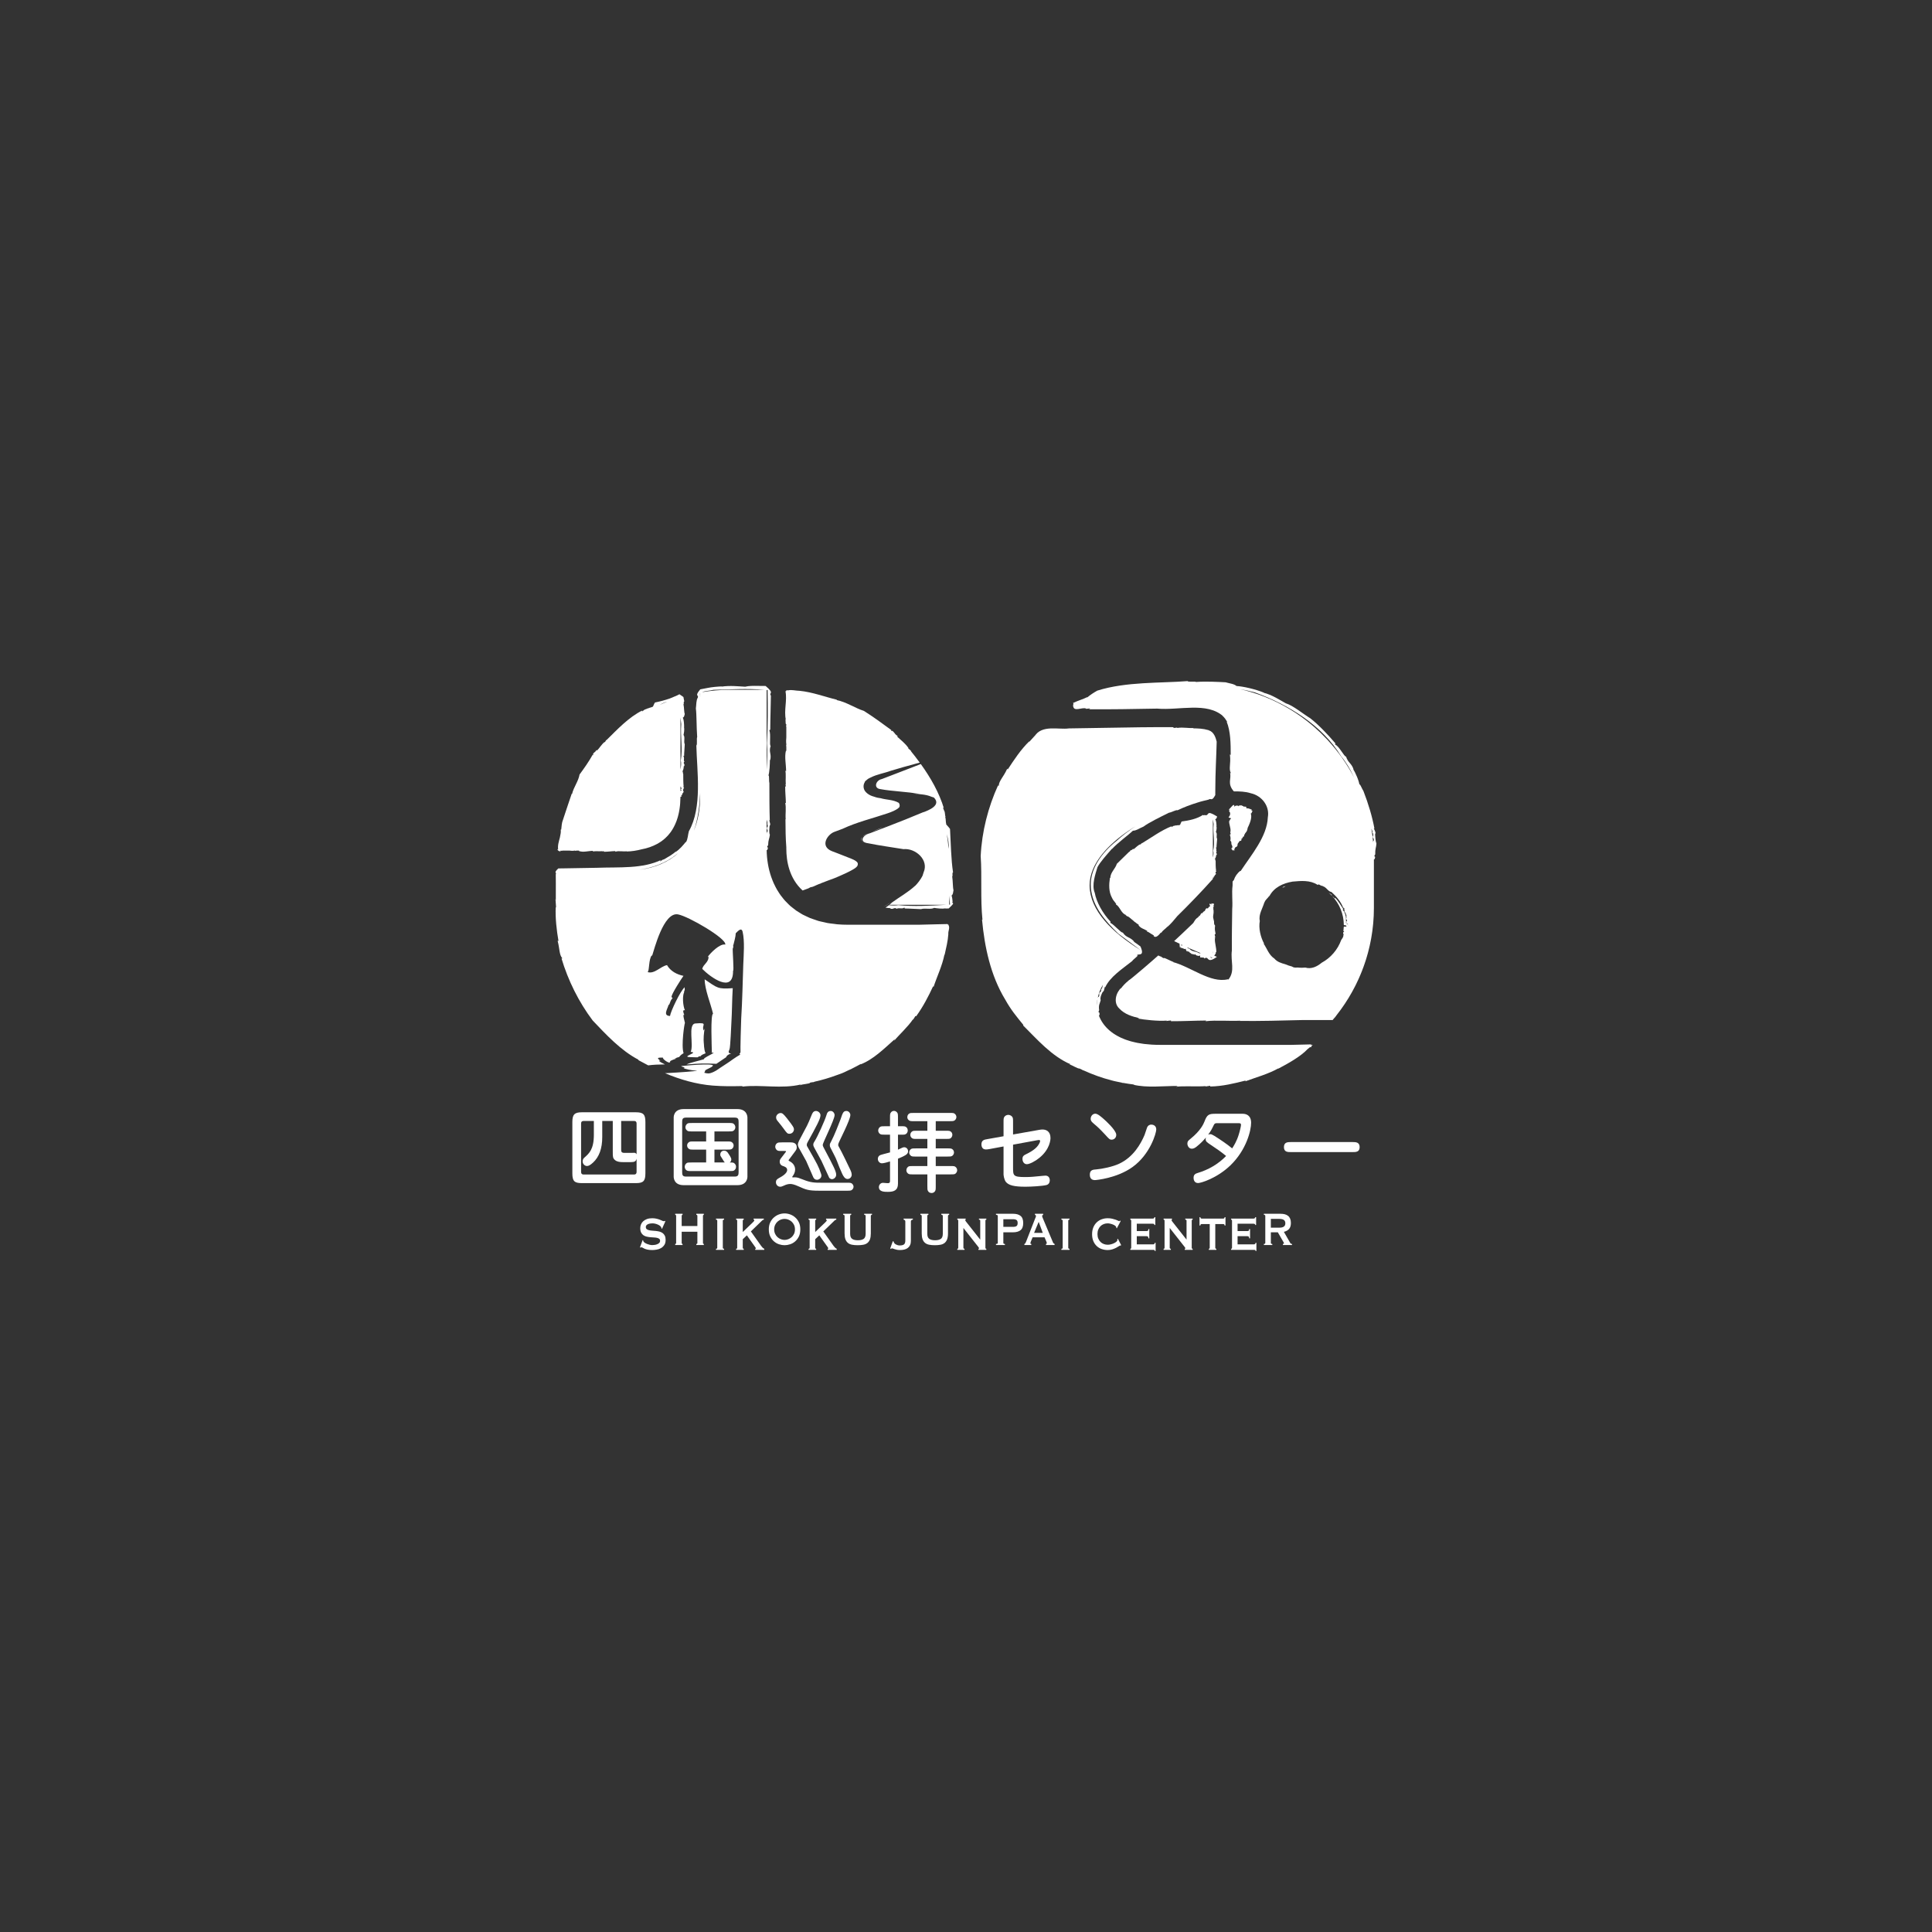 <?xml version="1.0" standalone="no"?>
<!-- Generator: Adobe Fireworks 10, Export SVG Extension by Aaron Beall (http://fireworks.abeall.com) . Version: 0.6.1  -->
<!DOCTYPE svg PUBLIC "-//W3C//DTD SVG 1.1//EN" "http://www.w3.org/Graphics/SVG/1.1/DTD/svg11.dtd">
<svg id="Untitled-%u30DA%u30FC%u30B8%201" viewBox="0 0 400 400" style="background-color:#eeeeee" version="1.1"
	xmlns="http://www.w3.org/2000/svg" xmlns:xlink="http://www.w3.org/1999/xlink" xml:space="preserve"
	x="0px" y="0px" width="400px" height="400px"
>
	<rect x="0" y="0" width="400" height="400" fill="#333333" stroke="none"/>
	<g id="%u30EC%u30A4%u30E4%u30FC%201">
		<g>
			<g>
				<path d="M 131.657 230.285 C 133.217 230.285 133.623 230.743 133.623 232.304 L 133.623 242.935 C 133.623 244.533 133.178 244.952 131.657 244.952 L 120.45 244.952 C 118.909 244.952 118.5 244.513 118.5 242.935 L 118.5 232.304 C 118.5 230.778 118.926 230.285 120.45 230.285 L 131.657 230.285 ZM 122.951 232.085 L 120.821 232.085 C 120.483 232.085 120.308 232.25 120.308 232.598 L 120.308 242.64 C 120.308 242.969 120.466 243.173 120.821 243.173 L 131.3 243.173 C 131.621 243.173 131.799 242.988 131.799 242.64 L 131.799 239.886 C 131.673 240.472 131.336 240.603 130.61 240.603 L 128.942 240.603 C 128.393 240.603 127.771 240.549 127.347 240.197 C 126.868 239.794 126.868 239.499 126.868 238.473 L 126.868 232.085 L 124.688 232.085 L 124.688 235.421 C 124.688 237.793 124.049 239.539 122.773 240.711 C 122.17 241.263 121.83 241.408 121.533 241.408 C 121.069 241.408 120.625 240.99 120.625 240.438 C 120.625 240.015 120.857 239.794 120.999 239.664 C 121.973 238.801 122.951 237.96 122.951 234.944 L 122.951 232.085 ZM 128.607 237.939 C 128.607 238.419 128.625 238.692 129.301 238.692 L 130.699 238.692 C 130.79 238.692 131.23 238.671 131.319 238.671 C 131.409 238.671 131.69 238.71 131.799 238.987 L 131.799 232.598 C 131.799 232.25 131.621 232.085 131.3 232.085 L 128.607 232.085 L 128.607 237.939 Z" fill="#ffffff"/>
				<path d="M 154.746 243.611 C 154.746 243.796 154.711 245.375 152.673 245.375 L 141.537 245.375 C 139.584 245.375 139.48 243.906 139.48 243.611 L 139.48 231.386 C 139.48 231.201 139.499 229.623 141.537 229.623 L 152.673 229.623 C 154.623 229.623 154.746 231.093 154.746 231.386 L 154.746 243.611 ZM 142.015 231.386 C 141.324 231.386 141.234 231.716 141.234 232.324 L 141.234 242.659 C 141.234 243.263 141.324 243.596 142.015 243.596 L 152.136 243.596 C 152.832 243.596 152.921 243.248 152.921 242.659 L 152.921 232.324 C 152.921 231.716 152.832 231.386 152.136 231.386 L 142.015 231.386 ZM 147.918 236.326 L 150.472 236.326 C 151.216 236.326 151.394 236.326 151.643 236.579 C 151.821 236.748 151.89 236.968 151.89 237.168 C 151.89 237.557 151.661 237.775 151.5 237.887 C 151.305 238.014 151.057 238.014 150.472 238.014 L 147.918 238.014 L 147.918 240.677 L 150.064 240.677 C 149.941 240.568 149.908 240.492 149.55 239.923 C 149.18 239.355 149.126 239.281 149.126 239.061 C 149.126 238.49 149.517 238.233 149.908 238.233 C 150.369 238.233 150.58 238.507 150.722 238.711 C 150.966 239.061 151.41 239.704 151.41 240.034 C 151.41 240.438 151.2 240.586 151.092 240.677 C 151.574 240.677 151.802 240.677 151.98 240.804 C 152.263 241.005 152.389 241.283 152.389 241.573 C 152.389 241.982 152.155 242.215 151.98 242.332 C 151.802 242.455 151.553 242.455 150.966 242.455 L 143.188 242.455 C 142.46 242.455 142.28 242.455 142.015 242.2 C 141.872 242.036 141.767 241.831 141.767 241.573 C 141.767 241.17 141.999 240.935 142.175 240.804 C 142.352 240.677 142.601 240.677 143.188 240.677 L 146.201 240.677 L 146.201 238.014 L 143.682 238.014 C 142.937 238.014 142.76 238.014 142.512 237.757 C 142.317 237.571 142.263 237.333 142.263 237.168 C 142.263 236.929 142.335 236.748 142.512 236.579 C 142.743 236.326 142.954 236.326 143.682 236.326 L 146.201 236.326 L 146.201 234.248 L 143.326 234.248 C 142.601 234.248 142.405 234.248 142.175 233.993 C 141.999 233.829 141.91 233.607 141.91 233.386 C 141.91 233.076 142.083 232.797 142.317 232.633 C 142.512 232.504 142.76 232.504 143.326 232.504 L 150.828 232.504 C 151.553 232.504 151.75 232.504 151.996 232.762 C 152.155 232.947 152.246 233.166 152.246 233.386 C 152.246 233.701 152.068 233.975 151.837 234.122 C 151.643 234.248 151.394 234.248 150.828 234.248 L 147.918 234.248 L 147.918 236.326 Z" fill="#ffffff"/>
				<path d="M 163.664 236.517 C 164.001 236.517 164.958 236.533 164.958 237.525 C 164.958 237.929 164.853 238.06 164.533 238.498 L 163.379 240.041 C 163.275 240.189 163.259 240.207 163.259 240.244 C 163.259 240.299 163.434 240.391 163.559 240.465 C 164.357 240.902 164.623 241.586 164.623 242.133 C 164.623 242.688 164.375 243.144 164.162 243.44 C 164.055 243.585 164.022 243.64 164.022 243.679 C 164.022 243.749 164.107 243.77 164.162 243.77 C 164.233 243.77 164.533 243.749 164.607 243.749 C 165.153 243.77 165.492 243.915 166.239 244.208 C 167.832 244.85 168.593 244.873 170.12 244.873 L 175.506 244.873 C 176.057 244.873 176.235 244.89 176.485 245.128 C 176.607 245.273 176.715 245.479 176.715 245.699 C 176.715 246.102 176.432 246.32 176.323 246.395 C 176.13 246.524 175.846 246.524 175.506 246.524 L 169.496 246.524 C 167.371 246.524 166.84 246.301 165.333 245.624 C 164.375 245.199 163.947 245.128 163.596 245.128 C 163.134 245.128 162.707 245.273 162.28 245.479 C 161.873 245.659 161.73 245.699 161.52 245.699 C 161.005 245.699 160.649 245.239 160.649 244.78 C 160.649 244.248 160.97 244.083 161.359 243.857 C 161.787 243.623 162.973 242.982 162.973 242.245 C 162.973 241.711 162.531 241.549 161.978 241.361 C 161.838 241.308 161.432 241.107 161.432 240.499 C 161.432 240.152 161.572 239.954 161.696 239.801 L 162.618 238.591 C 162.707 238.498 162.742 238.463 162.742 238.406 C 162.742 238.298 162.618 238.298 162.458 238.298 L 161.927 238.298 C 161.202 238.298 161.005 238.298 160.759 238.037 C 160.616 237.872 160.508 237.652 160.508 237.414 C 160.508 237.031 160.738 236.772 160.916 236.664 C 161.094 236.533 161.342 236.517 161.927 236.517 L 163.664 236.517 ZM 162.919 231.521 C 163.469 232.201 164.18 233.175 164.286 233.432 C 164.375 233.632 164.375 233.762 164.375 233.836 C 164.375 234.328 163.947 234.735 163.453 234.735 C 163.026 234.735 162.919 234.606 162.28 233.725 C 161.803 233.085 161.749 233.012 161.024 232.127 C 160.882 231.943 160.685 231.723 160.685 231.353 C 160.685 230.842 161.166 230.438 161.627 230.438 C 161.943 230.438 162.173 230.585 162.919 231.521 L 162.919 231.521 ZM 166.911 240.372 L 165.349 237.564 C 165.296 237.434 165.191 237.16 165.191 236.936 C 165.191 236.772 165.384 236.259 165.438 236.168 L 167.07 233.085 C 167.334 232.585 167.584 231.962 168.027 230.881 C 168.186 230.492 168.364 230.035 168.932 230.015 C 169.41 230.015 169.871 230.438 169.871 230.897 C 169.871 231.669 168.984 233.251 167.21 236.477 C 167.14 236.587 167.033 236.828 167.033 237.049 C 167.033 237.214 167.123 237.399 167.177 237.451 C 169.303 241.177 169.478 241.512 169.976 242.982 C 170.012 243.09 170.066 243.255 170.066 243.385 C 170.066 243.878 169.606 244.263 169.143 244.263 C 168.807 244.263 168.523 244.062 168.38 243.735 L 166.911 240.372 ZM 171.912 240.226 C 173.185 242.648 173.117 242.982 173.117 243.272 C 173.117 243.696 172.689 244.139 172.249 244.139 C 171.964 244.139 171.733 243.915 171.68 243.845 L 170.066 240.334 L 168.557 237.564 C 168.506 237.471 168.38 237.214 168.38 236.991 C 168.38 236.701 168.523 236.496 168.682 236.238 C 169.27 235.32 170.758 232.039 171.095 230.916 C 171.235 230.438 171.395 230.015 172.015 230.015 C 172.46 230.015 172.795 230.492 172.795 230.861 C 172.795 231.815 170.332 236.609 170.332 237.049 C 170.332 237.121 170.437 237.451 170.474 237.49 L 171.912 240.226 ZM 176.057 230.842 C 176.057 231.87 173.72 236.296 173.577 236.791 C 173.56 236.868 173.539 236.957 173.539 237.067 C 173.539 237.16 173.56 237.229 173.647 237.379 C 174.286 238.48 175.865 241.805 176.097 242.3 C 176.307 242.757 176.34 243.09 176.34 243.215 C 176.34 243.64 176.005 244.098 175.473 244.098 C 174.943 244.098 174.623 243.551 174.375 243.036 C 173.983 242.169 173.612 241.291 173.293 240.41 C 173.01 239.602 172.315 238.426 171.945 237.633 C 171.892 237.544 171.803 237.36 171.803 237.067 C 171.803 236.811 171.875 236.701 172.123 236.238 C 172.673 235.233 173.806 232.365 174.021 231.758 C 174.498 230.327 174.623 230.015 175.262 230.015 C 175.706 230.015 176.057 230.458 176.057 230.842 L 176.057 230.842 Z" fill="#ffffff"/>
				<path d="M 186.537 233.174 C 187.264 233.174 187.442 233.174 187.707 233.432 C 187.85 233.598 187.938 233.797 187.938 234.055 C 187.938 234.294 187.85 234.494 187.707 234.661 C 187.459 234.919 187.247 234.94 186.537 234.919 L 185.916 234.919 L 185.916 238.025 C 186.875 237.578 186.979 237.525 187.211 237.525 C 187.616 237.525 188.006 237.86 188.006 238.353 C 188.006 238.793 187.742 238.996 187.405 239.198 C 186.927 239.489 186.201 239.766 185.916 239.894 L 185.916 245.076 C 185.916 246.468 185.047 246.761 183.843 246.761 C 183.115 246.761 181.965 246.761 181.965 245.773 C 181.965 245.329 182.3 244.89 182.813 244.89 C 182.953 244.89 183.574 244.961 183.716 244.961 C 184.055 244.961 184.268 244.961 184.268 244.487 L 184.268 240.464 C 183.843 240.594 182.993 240.849 182.602 240.849 C 182.106 240.849 181.75 240.411 181.75 239.953 C 181.75 239.783 181.786 239.376 182.227 239.16 C 182.391 239.069 183.948 238.683 184.268 238.591 L 184.268 234.919 L 183.238 234.919 C 182.51 234.919 182.319 234.919 182.068 234.661 C 181.926 234.513 181.823 234.294 181.823 234.055 C 181.823 233.675 182.068 233.413 182.211 233.324 C 182.407 233.174 182.654 233.174 183.238 233.174 L 184.268 233.174 L 184.268 231.466 C 184.268 230.697 184.268 230.512 184.516 230.253 C 184.641 230.111 184.835 230 185.084 230 C 185.313 230 185.507 230.088 185.671 230.253 C 185.916 230.493 185.916 230.712 185.916 231.466 L 185.916 233.174 L 186.537 233.174 ZM 193.736 234.109 L 195.775 234.109 C 196.501 234.109 196.679 234.109 196.945 234.368 C 197.071 234.494 197.175 234.701 197.175 234.954 C 197.175 235.321 196.945 235.563 196.803 235.67 C 196.608 235.802 196.36 235.802 195.775 235.802 L 193.736 235.802 L 193.736 237.763 L 196.112 237.763 C 196.855 237.763 197.015 237.763 197.283 238.025 C 197.39 238.134 197.514 238.332 197.514 238.61 C 197.514 238.996 197.263 239.233 197.139 239.307 C 196.945 239.453 196.697 239.453 196.112 239.453 L 193.736 239.453 L 193.736 241.416 L 196.752 241.416 C 197.494 241.416 197.673 241.416 197.919 241.677 C 198.062 241.822 198.169 242.026 198.169 242.282 C 198.169 242.687 197.903 242.922 197.778 243.017 C 197.585 243.144 197.334 243.144 196.752 243.144 L 193.736 243.144 L 193.736 245.533 C 193.736 246.301 193.736 246.486 193.488 246.745 C 193.329 246.909 193.133 247 192.868 247 C 192.495 247 192.262 246.82 192.141 246.595 C 192 246.394 192 246.137 192 245.533 L 192 243.144 L 189.072 243.144 C 188.344 243.144 188.15 243.144 187.901 242.886 C 187.763 242.743 187.655 242.518 187.655 242.282 C 187.655 241.876 187.922 241.64 188.044 241.548 C 188.238 241.416 188.487 241.416 189.072 241.416 L 192 241.416 L 192 239.453 L 189.659 239.453 C 188.912 239.453 188.736 239.453 188.487 239.198 C 188.367 239.069 188.238 238.887 188.238 238.61 C 188.238 238.225 188.487 237.983 188.628 237.893 C 188.821 237.763 189.072 237.763 189.659 237.763 L 192 237.763 L 192 235.802 L 189.872 235.802 C 189.144 235.802 188.964 235.802 188.701 235.54 C 188.577 235.417 188.471 235.213 188.471 234.954 C 188.471 234.568 188.701 234.349 188.861 234.241 C 189.054 234.109 189.304 234.109 189.872 234.109 L 192 234.109 L 192 232.127 L 189.249 232.127 C 188.524 232.127 188.344 232.127 188.081 231.854 C 187.938 231.724 187.85 231.521 187.85 231.266 C 187.85 230.881 188.097 230.643 188.223 230.566 C 188.419 230.419 188.666 230.419 189.249 230.419 L 196.589 230.419 C 197.334 230.419 197.514 230.419 197.76 230.678 C 197.903 230.822 198.008 231.023 198.008 231.266 C 198.008 231.669 197.744 231.909 197.618 231.982 C 197.423 232.127 197.175 232.127 196.589 232.127 L 193.736 232.127 L 193.736 234.109 Z" fill="#ffffff"/>
				<path d="M 207.774 232.312 C 207.774 231.616 207.774 231.377 208.057 231.1 C 208.25 230.916 208.52 230.822 208.748 230.822 C 209.014 230.822 209.282 230.935 209.476 231.115 C 209.743 231.355 209.743 231.635 209.743 232.312 L 209.743 234.882 L 215.152 233.924 C 215.489 233.871 215.609 233.851 215.826 233.851 C 216.69 233.851 217.491 234.312 217.491 235.616 C 217.491 235.963 217.385 237.929 215.205 239.71 C 214.335 240.425 213.165 241.034 212.596 241.034 C 212.066 241.034 211.693 240.573 211.693 239.932 C 211.693 239.363 211.994 239.178 212.385 238.996 C 214.209 238.114 214.866 237.399 215.238 236.608 C 215.29 236.495 215.346 236.336 215.346 236.238 C 215.346 236.038 215.166 236.021 215.115 236.021 C 215.026 236.021 214.935 236.038 214.721 236.075 L 209.743 236.991 L 209.743 241.694 C 209.743 243.401 209.743 243.696 212.28 243.696 C 213.429 243.696 214.068 243.622 215.946 243.439 C 216.109 243.419 216.302 243.401 216.446 243.401 C 217.065 243.401 217.347 243.858 217.347 244.378 C 217.347 244.629 217.259 245.198 216.657 245.349 C 215.807 245.568 213.429 245.698 212.292 245.698 C 209.881 245.698 208.855 245.383 208.289 244.74 C 207.861 244.248 207.774 243.236 207.774 243.161 L 207.774 237.36 L 204.794 237.914 C 204.46 237.968 204.261 237.983 204.102 237.983 C 203.196 237.983 203.196 237.049 203.196 236.936 C 203.196 236.058 203.783 235.944 204.46 235.836 L 207.774 235.248 L 207.774 232.312 Z" fill="#ffffff"/>
				<path d="M 225.635 243.207 C 225.635 242.215 226.274 242.161 227.017 242.106 C 228.172 242.017 230.401 241.558 231.716 240.935 C 234.657 239.554 236.163 236.86 236.962 235.002 C 237.052 234.764 237.404 233.701 237.478 233.479 C 237.654 233.02 238.01 232.835 238.363 232.835 C 238.719 232.835 239.391 233.02 239.391 233.843 C 239.391 234.563 238.151 238.987 234.464 241.632 C 231.22 243.961 226.876 244.329 226.677 244.329 C 225.706 244.329 225.635 243.521 225.635 243.207 L 225.635 243.207 ZM 230.155 235.957 C 229.748 235.957 229.642 235.828 228.807 234.91 C 227.637 233.661 227.176 233.241 226.572 232.743 C 226.096 232.339 225.813 232.097 225.813 231.639 C 225.813 231.107 226.201 230.578 226.784 230.578 C 227.285 230.578 228.098 231.312 228.592 231.75 C 228.929 232.045 230.937 233.863 231.096 234.836 C 231.182 235.407 230.773 235.957 230.155 235.957 L 230.155 235.957 Z" fill="#ffffff"/>
				<path d="M 257.287 230.595 C 258.032 230.595 259.03 230.928 259.03 232.466 C 259.03 233.974 258.106 238.029 254.735 241.283 C 251.936 243.961 248.636 244.938 248.053 244.938 C 247.149 244.938 247.116 244.035 247.116 243.836 C 247.116 243.12 247.61 242.969 247.945 242.858 C 250.16 242.2 252.221 241.025 253.852 239.334 C 252.823 238.473 251.723 237.723 250.604 236.983 C 249.914 236.525 249.612 236.326 249.612 235.848 C 249.612 235.717 249.645 235.629 249.684 235.496 C 249.346 235.902 248.692 236.652 247.734 237.406 C 247.379 237.683 247.093 237.83 246.74 237.83 C 246.157 237.83 245.834 237.225 245.834 236.764 C 245.834 236.306 246.031 236.141 246.492 235.771 C 248.549 234.102 249.17 232.743 249.383 232.174 C 249.914 230.758 250.286 230.595 251.653 230.595 L 257.287 230.595 ZM 252.076 232.543 C 251.669 232.543 251.508 232.543 251.332 232.871 C 250.82 233.919 250.714 234.122 250.129 234.929 C 250.18 234.89 250.34 234.818 250.571 234.818 C 250.768 234.818 250.941 234.875 251.421 235.168 C 252.696 235.975 253.937 236.801 255.107 237.757 C 255.445 237.243 256.05 236.286 256.474 234.89 C 256.741 234.028 256.935 233.128 256.935 232.908 C 256.935 232.559 256.741 232.543 256.388 232.543 L 252.076 232.543 Z" fill="#ffffff"/>
				<path d="M 267.258 238.528 C 266.619 238.528 265.825 238.528 265.825 237.498 C 265.825 236.471 266.604 236.451 267.258 236.451 L 280.06 236.451 C 280.699 236.451 281.5 236.471 281.5 237.498 C 281.5 238.528 280.699 238.528 280.06 238.528 L 267.258 238.528 Z" fill="#ffffff"/>
			</g>
			<path d="M 251.953 198.098 C 251.953 198.099 251.95 198.099 251.95 198.099 C 251.955 198.102 251.964 198.105 251.969 198.107 L 251.953 198.098 ZM 251.428 197.87 C 251.382 197.76 251.622 197.657 251.575 197.548 L 251.656 197.565 C 251.549 197.463 251.848 197.353 251.658 197.231 L 251.726 197.224 L 251.637 197.146 C 251.716 197.149 251.836 197.151 251.812 197.194 C 251.89 196.25 251.47 195.274 251.531 194.304 L 251.609 194.339 L 251.47 194.152 L 251.551 194.171 C 251.686 193.931 251.458 193.684 251.495 193.449 L 251.656 193.454 C 251.433 193.28 251.941 193.176 251.485 193.089 L 251.645 193.093 C 251.495 192.613 251.501 192.12 251.575 191.635 C 251.163 191.231 251.536 190.781 251.206 190.362 L 251.29 190.364 C 251.003 189.822 251.313 189.246 251.256 188.684 C 251.287 188.451 251.189 188.292 251.185 188.059 L 251.287 188.053 C 251.19 188.003 251.162 187.929 251.156 187.85 L 251.351 187.693 C 251.3 187.649 251.259 187.618 251.214 187.58 C 251.324 187.324 251.49 187.077 251.11 187.068 L 251.11 187.009 C 251.089 187.03 251.069 187.05 251.049 187.071 C 251.004 187.073 250.959 187.074 250.9 187.082 L 250.818 186.961 C 250.919 187.144 250.659 187.104 250.839 187.289 L 250.838 187.289 C 250.259 186.881 250.372 187.225 250.544 187.591 C 250.514 187.622 250.484 187.652 250.455 187.683 C 250.343 187.715 250.243 187.772 250.22 187.922 C 250.216 187.927 250.211 187.932 250.206 187.935 C 250.204 187.939 250.201 187.941 250.198 187.945 L 250.165 187.891 C 250.157 187.936 250.143 187.98 250.127 188.018 C 250.113 188.033 250.098 188.048 250.083 188.062 C 250.062 188.083 250.043 188.108 250.006 188.105 L 249.981 188.041 C 249.537 187.998 249.587 188.493 249.366 188.697 L 249.274 188.556 C 249.308 188.796 248.994 188.856 248.922 189.054 L 248.875 188.991 L 248.886 189.137 L 248.774 189.029 C 248.593 189.196 248.524 189.457 248.365 189.641 L 248.276 189.532 C 248.292 189.871 247.937 189.867 247.845 190.116 L 247.821 190.068 C 247.48 190.349 247.274 190.732 247.045 191.107 C 247.04 191.112 247.037 191.114 247.032 191.118 C 246.831 191.315 246.634 191.5 246.432 191.694 C 245.292 192.794 244.167 193.857 243.095 194.845 C 243.478 195.037 243.865 195.218 244.251 195.402 C 244.211 195.483 244.178 195.564 244.181 195.653 L 244.269 195.508 C 244.225 195.673 244.255 195.594 244.211 195.711 C 244.308 195.785 244.218 196.014 244.252 196.141 L 244.259 196.125 C 244.398 195.966 244.419 196.108 244.447 196.156 L 244.426 196.249 C 244.369 196.436 244.708 195.955 244.535 196.248 C 244.787 196.272 245.036 196.391 245.28 196.501 C 245.368 196.398 245.463 196.6 245.51 196.349 C 245.456 196.635 245.608 196.783 245.681 196.806 L 245.644 196.84 C 245.632 197.233 245.939 196.603 245.881 197.071 C 246.026 196.788 246.062 197.267 246.278 196.958 L 246.219 197.14 L 246.818 197.565 C 247.089 197.376 247.166 197.841 247.453 197.543 C 247.538 197.665 247.667 197.888 247.888 197.809 L 247.853 197.847 C 248.046 197.9 248.281 197.974 248.496 197.801 C 248.414 198.163 248.522 198.128 248.558 198.269 C 248.742 198.16 248.972 198.305 249.213 198.236 C 249.182 198.405 249.393 198.231 249.315 198.465 C 250.42 197.737 249.664 199.746 251.95 198.099 C 251.812 198.023 251.533 197.938 251.366 197.861 L 251.428 197.87 ZM 244.693 195.712 L 244.636 195.812 C 244.542 195.803 244.679 195.69 244.637 195.619 C 244.607 195.624 244.542 195.803 244.52 195.722 C 244.559 195.63 244.567 195.584 244.563 195.553 C 244.602 195.572 244.641 195.591 244.68 195.61 C 244.723 195.63 244.765 195.652 244.808 195.672 C 244.728 195.762 244.66 195.834 244.693 195.712 L 244.693 195.712 ZM 248.252 197.36 C 247.637 196.884 246.72 197.117 246.242 196.385 C 246.037 196.44 245.911 196.297 245.794 196.124 C 246.744 196.556 247.688 196.963 248.62 197.346 C 248.5 197.35 248.376 197.356 248.252 197.36 L 248.252 197.36 ZM 250.551 198.122 C 250.545 198.114 250.54 198.108 250.535 198.1 C 250.644 198.142 250.756 198.188 250.866 198.228 C 250.908 198.244 250.951 198.261 250.993 198.278 C 250.935 198.395 250.818 198.398 250.551 198.122 L 250.551 198.122 ZM 251.11 197.428 L 251.11 196.914 C 251.142 197.085 251.147 197.257 251.11 197.428 L 251.11 197.428 Z" fill="#ffffff"/>
			<path d="M 271.798 216.327 L 271.407 216.327 C 271.431 216.295 271.458 216.262 271.474 216.23 C 270.131 216.26 268.789 216.294 267.437 216.327 L 240.145 216.327 C 239.551 216.327 238.985 216.31 238.444 216.279 C 238.271 216.268 238.114 216.249 237.945 216.235 C 237.589 216.207 237.23 216.179 236.898 216.138 C 236.712 216.116 236.545 216.084 236.367 216.058 C 236.072 216.014 235.774 215.971 235.498 215.917 C 235.324 215.884 235.164 215.842 234.997 215.805 C 234.74 215.749 234.48 215.691 234.24 215.625 C 234.081 215.583 233.933 215.532 233.781 215.486 C 233.554 215.417 233.327 215.347 233.115 215.272 C 232.973 215.221 232.841 215.165 232.702 215.111 C 232.503 215.031 232.304 214.95 232.118 214.866 C 231.99 214.808 231.871 214.746 231.751 214.685 C 231.576 214.598 231.402 214.509 231.241 214.418 C 231.127 214.354 231.021 214.288 230.914 214.221 C 230.763 214.127 230.614 214.035 230.475 213.938 C 230.375 213.868 230.28 213.798 230.185 213.727 C 230.058 213.632 229.932 213.535 229.815 213.436 C 229.726 213.363 229.641 213.288 229.558 213.214 C 229.453 213.117 229.35 213.021 229.253 212.923 C 229.175 212.845 229.098 212.766 229.025 212.688 C 228.939 212.595 228.858 212.502 228.78 212.409 C 228.71 212.328 228.643 212.245 228.579 212.162 C 228.513 212.077 228.45 211.991 228.39 211.906 C 228.328 211.817 228.268 211.731 228.212 211.644 C 228.164 211.57 228.119 211.497 228.076 211.424 C 228.02 211.33 227.966 211.237 227.916 211.147 C 227.886 211.088 227.857 211.031 227.828 210.974 C 227.778 210.872 227.728 210.772 227.685 210.677 C 227.669 210.641 227.656 210.605 227.64 210.569 C 227.593 210.458 227.548 210.348 227.512 210.246 C 227.511 210.244 227.511 210.242 227.51 210.24 C 227.619 210.249 227.68 210.136 227.634 209.686 L 227.434 209.549 C 227.537 209.209 227.471 209.303 227.57 209.169 C 227.411 208.02 227.698 207.841 227.887 207.082 L 227.87 207.084 C 227.724 206.501 228.082 205.781 228.281 205.395 L 228.427 205.266 C 228.677 205.11 228.709 203.947 228.822 204.411 C 229.838 202.24 232.162 200.746 234.393 198.985 C 234.607 198.63 236.026 197.624 235.406 197.825 C 235.408 197.28 237.137 198.287 236.124 195.956 C 235.58 195.536 235.01 195.142 234.693 194.94 C 234.729 194.935 234.774 194.927 234.867 195 C 233.889 193.873 233.265 194.267 232.463 193.078 C 232.103 193.178 230.658 191.423 229.926 191.089 C 229.857 190.921 229.868 190.837 229.95 190.841 C 228.272 189.093 226.997 186.738 226.657 184.848 C 225.972 183.207 226.805 180.948 227.218 179.54 C 227.786 178.454 229.123 176.978 230.268 175.672 L 230.181 175.822 C 231.518 174.384 233.551 172.954 234.556 171.989 C 235.258 171.996 235.931 171.464 236.739 171.144 C 237.805 170.337 240.216 169.151 242.047 168.253 C 242.386 168.269 243.588 167.58 243.768 167.768 C 245.053 167.152 246.467 166.608 247.956 166.155 C 248.695 165.904 249.469 165.748 250.242 165.549 C 250.718 165.145 250.838 166.065 251.611 164.62 L 251.617 163.383 C 251.621 160.049 251.823 156.782 251.902 153.551 C 251.718 152.798 251.332 151.492 250.265 151.221 C 250.231 151.203 250.226 151.185 250.235 151.175 C 249.042 150.829 248.069 150.812 246.988 150.796 C 246.996 150.754 246.996 150.754 247.178 150.714 C 246.126 150.823 245.004 150.518 243.759 150.711 L 243.691 150.643 L 242.9 150.733 C 242.92 150.653 242.95 150.53 243.371 150.556 C 238.551 150.516 233.652 150.604 228.72 150.691 L 221.303 150.81 C 219.201 151.116 215.65 149.97 214.178 152.481 L 214.394 152.169 L 213.076 153.615 C 213.051 153.578 213.104 153.498 213.158 153.421 C 211.355 155.158 209.929 157.341 208.599 159.369 C 208.574 159.338 208.718 158.992 208.487 159.249 C 207.737 160.895 206.83 161.655 206.787 162.651 C 206.73 162.716 206.611 162.719 206.665 162.542 C 204.572 167.115 203.282 172.185 203.04 177.249 C 203.33 181.447 202.963 186.077 203.406 190.417 L 203.32 190.398 C 203.833 195.963 205.066 201.944 208.119 206.949 C 209.293 209.061 210.349 210.321 211.868 212.194 L 211.829 212.307 C 214.695 215.143 217.706 218.668 221.674 220.361 L 221.357 220.334 C 221.919 220.512 223.241 221.326 223.493 221.224 C 223.659 221.306 223.83 221.378 223.998 221.458 C 224.002 221.46 224.007 221.462 224.01 221.463 L 224.157 221.565 C 224.231 221.585 224.302 221.61 224.375 221.63 C 226.213 222.47 228.131 223.162 230.119 223.677 C 230.502 223.782 230.899 223.88 231.323 223.959 C 231.646 224.03 231.973 224.095 232.299 224.158 L 232.313 224.162 L 232.212 224.181 C 232.347 224.191 232.489 224.206 232.628 224.218 C 233.368 224.352 234.113 224.465 234.867 224.551 C 234.868 224.551 234.869 224.551 234.869 224.551 C 234.877 224.553 234.887 224.555 234.894 224.557 C 234.787 224.555 234.834 224.587 234.613 224.578 C 237.502 225.26 240.785 224.833 243.847 224.833 L 243.5 225 C 244.987 224.793 247.714 225.016 249.67 224.867 L 249.552 224.952 L 250.542 224.796 L 250.574 224.95 C 253.141 224.904 255.506 224.317 257.914 223.71 L 257.821 223.877 C 260.005 223.066 262.545 222.384 264.702 221.175 L 264.579 221.297 C 266.672 220.197 269.288 218.74 270.713 217.214 C 270.877 217.084 271.038 216.949 271.201 216.816 C 271.484 216.822 271.637 216.775 271.472 216.594 C 271.58 216.505 271.691 216.418 271.798 216.327 L 271.798 216.327 ZM 226.679 187.609 C 226.597 187.448 226.512 187.287 226.44 187.122 C 226.371 186.969 226.319 186.812 226.257 186.656 C 226.197 186.501 226.13 186.348 226.077 186.191 C 226.018 186.013 225.976 185.834 225.928 185.657 C 225.889 185.517 225.843 185.38 225.81 185.241 C 225.764 185.036 225.738 184.829 225.706 184.622 C 225.687 184.504 225.659 184.388 225.647 184.269 C 225.609 183.943 225.59 183.614 225.59 183.281 C 225.59 183.003 225.606 182.727 225.636 182.45 C 225.646 182.356 225.666 182.264 225.679 182.169 C 225.705 181.988 225.73 181.806 225.768 181.625 C 225.792 181.516 225.823 181.407 225.851 181.3 C 225.892 181.136 225.932 180.972 225.983 180.81 C 226.018 180.695 226.064 180.58 226.104 180.465 C 226.159 180.311 226.213 180.156 226.276 180.002 C 226.326 179.884 226.382 179.768 226.435 179.65 C 226.503 179.501 226.57 179.354 226.645 179.207 C 226.707 179.088 226.772 178.97 226.838 178.852 C 226.918 178.708 227 178.564 227.088 178.421 C 227.158 178.302 227.233 178.186 227.311 178.07 C 227.403 177.928 227.497 177.786 227.596 177.645 C 227.678 177.53 227.763 177.414 227.849 177.299 C 227.953 177.16 228.06 177.022 228.169 176.884 C 228.262 176.77 228.354 176.657 228.449 176.544 C 228.564 176.407 228.685 176.27 228.806 176.135 C 228.905 176.024 229.005 175.914 229.107 175.804 C 229.236 175.667 229.368 175.532 229.502 175.397 C 229.607 175.292 229.712 175.185 229.82 175.08 C 229.961 174.943 230.107 174.807 230.254 174.673 C 230.363 174.572 230.471 174.471 230.584 174.373 C 230.739 174.233 230.899 174.098 231.06 173.962 C 231.172 173.868 231.281 173.772 231.396 173.679 C 231.567 173.54 231.745 173.4 231.923 173.262 C 232.032 173.176 232.139 173.089 232.25 173.005 C 232.45 172.853 232.657 172.705 232.863 172.554 C 232.958 172.487 233.048 172.419 233.144 172.352 C 233.407 172.165 233.676 171.982 233.949 171.8 C 233.992 171.773 234.032 171.743 234.075 171.715 C 234.398 171.502 234.725 171.292 235.06 171.086 C 233.699 172.007 232.379 172.994 231.16 174.11 C 228.206 176.455 225.519 179.935 225.854 183.813 C 226.171 187.683 228.872 190.722 231.531 193.291 C 232.964 194.348 234.446 195.475 236.006 196.617 C 236.004 196.619 236.001 196.621 235.999 196.624 C 235.303 196.187 234.619 195.734 233.954 195.266 C 233.943 195.258 233.933 195.25 233.92 195.242 C 233.602 195.017 233.286 194.787 232.977 194.555 C 232.948 194.534 232.921 194.511 232.893 194.49 C 232.601 194.269 232.313 194.044 232.032 193.818 C 231.99 193.786 231.953 193.752 231.912 193.719 C 231.646 193.5 231.383 193.281 231.128 193.058 C 231.076 193.013 231.027 192.966 230.976 192.921 C 230.737 192.709 230.5 192.495 230.271 192.276 C 230.205 192.215 230.145 192.15 230.08 192.087 C 229.872 191.883 229.664 191.68 229.467 191.472 C 229.392 191.394 229.324 191.314 229.253 191.237 C 229.07 191.041 228.89 190.845 228.72 190.644 C 228.641 190.553 228.569 190.458 228.493 190.365 C 228.338 190.176 228.182 189.987 228.037 189.796 C 227.956 189.688 227.885 189.578 227.807 189.47 C 227.678 189.289 227.545 189.109 227.426 188.926 C 227.345 188.801 227.274 188.673 227.198 188.546 C 227.094 188.376 226.986 188.207 226.892 188.034 C 226.815 187.894 226.75 187.75 226.679 187.609 L 226.679 187.609 ZM 227.123 208.211 L 227.123 208.21 C 227.112 207.853 227.131 207.495 227.175 207.135 C 227.176 207.122 227.179 207.11 227.181 207.097 C 227.189 207.039 227.208 206.981 227.216 206.922 C 227.164 207.323 227.174 207.848 227.123 208.211 L 227.123 208.211 ZM 227.276 206.631 C 227.458 205.7 227.808 204.772 228.349 203.879 L 228.35 203.878 C 228.252 204.307 228.192 204.715 227.955 204.842 L 228.013 205.001 C 227.737 205.855 227.861 205.05 227.576 205.692 C 227.516 205.951 227.702 205.84 227.522 206.351 C 227.4 206.356 227.326 206.469 227.276 206.631 L 227.276 206.631 ZM 250.235 151.175 C 250.292 151.191 250.342 151.198 250.399 151.216 C 250.293 151.163 250.25 151.161 250.235 151.175 L 250.235 151.175 ZM 227.887 207.082 C 227.923 207.067 227.945 206.895 227.97 206.809 L 227.887 207.082 ZM 251.902 153.549 L 251.902 153.551 C 251.91 153.581 251.919 153.617 251.925 153.644 L 251.902 153.549 Z" fill="#ffffff"/>
			<path d="M 254.351 169.254 L 254.351 169.254 C 254.347 169.251 254.338 169.25 254.334 169.248 L 254.351 169.254 ZM 259.324 167.822 L 259.312 167.833 C 259.105 167.906 259.124 167.757 259.092 167.687 L 259.131 167.595 C 259.205 167.405 258.775 167.795 258.998 167.543 L 258.31 167.332 C 258.233 167.442 258.145 167.252 258.117 167.506 C 258.15 167.207 258.002 167.1 257.942 167.102 L 257.967 167.06 C 257.937 166.685 257.753 167.365 257.747 166.907 C 257.663 167.214 257.567 166.77 257.434 167.124 L 257.457 166.934 L 256.894 166.696 C 256.727 166.959 256.568 166.554 256.42 166.93 C 256.331 166.846 256.179 166.681 256.035 166.831 L 256.05 166.782 C 255.895 166.8 255.701 166.812 255.596 167.047 C 255.555 166.68 255.487 166.75 255.42 166.632 L 255.208 166.768 C 253.708 168.303 254.837 167.339 254.572 167.737 C 254.404 167.762 254.642 167.861 254.401 167.869 C 254.871 168.288 254.706 168.807 254.351 169.254 C 254.49 169.311 254.768 169.374 254.936 169.433 L 254.874 169.425 C 254.92 169.508 254.679 169.583 254.728 169.666 L 254.647 169.652 C 254.754 169.727 254.452 169.81 254.642 169.899 L 254.576 169.904 L 254.666 169.963 C 254.587 169.962 254.465 169.959 254.49 169.927 C 254.411 170.629 254.833 171.356 254.769 172.077 L 254.694 172.049 L 254.833 172.19 L 254.749 172.175 C 254.615 172.353 254.841 172.539 254.807 172.711 L 254.647 172.709 C 254.87 172.838 254.359 172.915 254.816 172.978 L 254.657 172.977 C 254.807 173.333 254.798 173.701 254.728 174.06 C 255.137 174.36 254.764 174.696 255.094 175.007 L 255.011 175.005 C 255.21 175.153 255.154 175.371 255.103 175.573 C 254.957 175.628 254.774 175.664 255.065 175.831 C 255.068 175.913 255.103 175.981 255.193 176.028 L 255.193 176.11 C 255.208 176.091 255.221 176.072 255.237 176.052 C 255.279 176.066 255.33 176.079 255.392 176.084 C 255.417 176.062 255.422 176.032 255.439 176.006 C 255.488 176.027 255.537 176.047 255.596 176.071 L 255.633 176.071 C 255.584 175.995 255.553 175.917 255.531 175.839 C 255.551 175.782 255.569 175.723 255.609 175.666 L 255.692 175.725 C 255.553 175.25 256.337 175.436 256.17 174.929 L 256.27 175.031 C 256.142 174.885 256.347 174.903 256.194 174.774 C 256.203 174.761 256.21 174.749 256.219 174.737 L 256.253 174.743 C 256.245 174.73 256.245 174.722 256.238 174.709 C 256.249 174.696 256.258 174.682 256.267 174.668 C 256.332 174.577 256.391 174.488 256.457 174.397 C 256.486 174.385 256.49 174.35 256.506 174.326 C 256.527 174.295 256.549 174.265 256.569 174.234 C 256.575 174.227 256.58 174.221 256.584 174.215 L 256.608 174.242 C 256.606 174.218 256.61 174.2 256.608 174.179 C 256.619 174.165 256.629 174.149 256.64 174.135 C 256.657 174.11 256.675 174.086 256.691 174.061 C 256.691 174.061 256.691 174.06 256.692 174.06 L 256.734 174.113 C 257.136 174.135 256.973 173.734 257.097 173.55 L 257.222 173.664 C 257.116 173.463 257.369 173.393 257.367 173.222 L 257.427 173.271 L 257.374 173.148 L 257.504 173.23 C 257.61 173.076 257.586 172.854 257.663 172.691 L 257.778 172.77 C 257.65 172.498 257.967 172.464 257.963 172.255 L 258.002 172.29 C 258.192 172.033 258.269 171.73 258.312 171.412 C 258.331 171.374 258.342 171.342 258.361 171.304 C 258.97 170.066 259.211 169.071 258.956 168.433 C 259.044 168.398 259.129 168.358 259.192 168.294 L 259.028 168.35 C 259.163 168.257 259.09 168.297 259.192 168.235 C 259.139 168.131 259.33 167.979 259.324 167.822 L 259.324 167.822 Z" fill="#ffffff"/>
			<path d="M 244.634 170.084 C 244.635 170.084 244.636 170.083 244.636 170.083 C 244.641 170.076 244.644 170.065 244.649 170.06 L 244.634 170.084 ZM 251.997 173.685 C 251.723 173.251 252.12 172.632 251.741 172.258 C 251.823 171.947 251.979 171.445 251.825 171.013 L 251.872 171.056 C 251.851 170.567 251.831 169.957 251.594 169.622 C 251.958 169.478 251.885 169.268 252.001 169.056 C 249.576 167.532 250.463 168.911 249.535 168.782 C 249.42 168.636 249.152 168.947 249.066 168.713 C 247.833 169.545 246.164 169.88 244.636 170.083 C 244.508 170.282 244.405 170.624 244.289 170.849 L 244.289 170.782 C 244.053 170.922 243.729 170.787 243.492 170.929 L 243.505 170.835 C 243.31 171.033 242.947 170.863 242.742 171.159 L 242.701 171.103 L 242.56 171.263 C 242.534 171.188 242.493 171.071 242.596 171.055 C 240.403 171.908 238.433 173.387 236.383 174.62 L 236.416 174.507 L 236.105 174.886 L 236.098 174.79 C 235.532 175.016 235.13 175.523 234.659 175.858 C 234.637 175.826 234.663 175.709 234.571 175.721 C 234.361 176.163 233.842 175.912 233.949 176.409 C 233.922 176.405 233.846 176.33 233.86 176.275 L 231.231 178.84 C 230.923 179.885 229.896 180.607 229.877 181.78 L 229.8 181.747 C 229.594 183.091 229.519 184.596 230.222 185.875 C 230.447 186.419 230.794 186.67 231.1 187.162 L 231.025 187.235 C 231.914 187.752 232.077 189.085 233.155 189.451 L 233.007 189.508 C 233.248 189.459 233.389 189.897 233.567 189.715 C 233.583 189.73 233.601 189.744 233.617 189.759 C 233.625 189.767 233.635 189.776 233.644 189.784 L 233.669 189.87 C 233.706 189.874 233.735 189.888 233.768 189.894 C 234.074 190.159 234.39 190.423 234.721 190.685 C 234.843 190.821 234.99 190.944 235.18 191.036 C 235.222 191.067 235.263 191.1 235.306 191.131 L 235.257 191.148 C 235.322 191.176 235.387 191.211 235.452 191.244 C 235.546 191.314 235.641 191.383 235.737 191.453 C 235.743 191.457 235.748 191.461 235.754 191.465 C 235.766 191.481 235.79 191.491 235.8 191.507 L 235.709 191.521 C 236.09 192.201 236.947 192.343 237.553 192.756 L 237.394 192.851 C 237.801 192.876 238.264 193.375 238.712 193.545 L 238.648 193.599 L 238.905 193.629 L 238.832 193.766 C 239.374 194.439 240.158 193.256 240.375 193.034 L 240.447 193.157 C 240.683 192.591 241.31 192.349 241.664 191.864 L 241.669 191.926 C 242.458 191.247 243.084 190.474 243.726 189.694 C 243.73 189.689 243.736 189.685 243.739 189.68 C 244.332 189.097 244.923 188.505 245.515 187.908 C 245.644 187.777 245.773 187.644 245.902 187.513 C 246.353 187.054 246.801 186.595 247.246 186.133 C 247.424 185.948 247.6 185.764 247.776 185.58 C 248.188 185.149 248.594 184.718 248.997 184.286 C 249.161 184.108 249.328 183.932 249.492 183.754 C 250.041 183.159 250.585 182.565 251.11 181.976 L 251.11 181.7 C 251.206 181.708 251.297 181.688 251.381 181.581 L 251.214 181.536 C 251.381 181.46 251.298 181.478 251.419 181.452 C 251.446 181.159 251.69 181.119 251.789 180.91 L 251.774 180.911 C 251.573 180.767 251.69 180.568 251.719 180.455 L 251.814 180.41 C 252.006 180.34 251.431 180.076 251.765 180.164 C 251.684 179.569 251.686 178.887 251.684 178.221 C 251.553 178.128 251.695 177.711 251.451 177.857 C 251.729 177.69 251.799 177.195 251.789 177.011 L 251.836 177.055 C 252.193 176.698 251.5 176.632 251.943 176.298 C 251.628 176.247 252.044 175.691 251.675 175.502 L 251.864 175.461 C 251.868 174.86 251.979 174.196 251.997 173.685 L 251.997 173.685 ZM 251.176 176.154 C 251.321 176.591 251.227 177.054 251.11 177.529 L 251.11 169.623 L 251.279 170.597 C 251.061 172.47 251.619 174.34 251.176 176.154 L 251.176 176.154 Z" fill="#ffffff"/>
			<path d="M 265.498 183.817 C 265.717 183.701 265.941 183.588 266.171 183.489 C 265.903 183.522 265.655 183.555 265.498 183.817 L 265.498 183.817 ZM 275.567 185.231 L 275.65 185.204 C 275.462 185.059 275.27 184.936 275.078 184.815 C 275.081 184.818 275.085 184.822 275.089 184.825 C 275.334 185.032 275.565 185.256 275.788 185.488 C 275.788 185.488 275.789 185.488 275.789 185.489 C 275.742 185.43 275.708 185.366 275.708 185.287 L 275.796 185.251 L 275.567 185.231 ZM 265.256 183.954 C 265.262 183.951 265.266 183.949 265.271 183.945 C 265.275 183.943 265.278 183.941 265.281 183.939 L 265.245 183.932 C 265.251 183.941 265.251 183.945 265.256 183.954 L 265.256 183.954 ZM 284.998 174.31 L 284.98 174.628 C 285.012 174.602 284.995 174.411 284.998 174.31 L 284.998 174.31 ZM 284.963 174.633 C 284.764 174.05 284.738 173.225 284.697 172.751 L 284.762 172.549 C 284.905 172.231 284.175 171.236 284.56 171.548 C 284.119 169.102 283.294 166.373 282.291 163.792 C 282.06 163.471 281.406 161.875 281.456 162.515 C 281.415 161.776 280.603 159.864 280.143 159.245 C 280.179 159.256 280.222 159.27 280.276 159.376 C 279.788 157.923 279.136 158.019 278.684 156.645 C 278.285 156.67 277.285 154.516 276.464 154.177 C 276.4 154.004 276.411 153.918 276.497 153.928 C 274.875 152.021 272.95 150.009 271.272 148.705 C 269.719 147.764 267.743 146.077 266.215 145.614 C 265.097 145.01 263.336 143.816 261.566 143.417 L 261.746 143.433 C 259.87 142.661 257.384 142.114 256.003 142.029 C 255.487 141.577 254.606 141.513 253.755 141.263 C 252.416 141.186 249.651 141.042 247.652 141.191 C 247.342 141.023 245.989 141.262 245.885 141.015 C 240.292 141.46 233.149 141.101 227.185 142.987 C 226.488 143.375 225.727 143.863 225.106 144.395 C 225.027 144.406 225.017 144.367 225.173 144.293 C 224.224 144.792 223.219 145.026 222.263 145.507 C 222.215 145.724 222.2 145.895 222.198 146.049 C 222.142 146.079 222.084 146.105 222.029 146.134 L 222.196 146.134 C 222.244 147.489 224.073 146.36 224.821 146.69 L 224.89 146.759 L 225.665 146.668 C 225.646 146.749 225.615 146.87 225.202 146.846 C 229.93 146.885 234.733 146.797 239.571 146.71 C 244.171 147.115 249.878 145.251 253.302 148.333 L 253.02 148.155 C 253.501 148.476 253.783 148.99 254.111 149.486 C 254.066 149.497 254.006 149.432 253.95 149.368 C 254.805 151.437 254.798 154.007 254.807 156.362 C 254.769 156.351 254.691 155.992 254.647 156.322 C 254.87 158.074 254.359 159.134 254.816 160.011 C 254.797 160.093 254.694 160.148 254.657 159.969 C 255.013 161.277 254.01 162.21 255.454 163.845 C 256.633 163.841 257.839 163.875 258.949 164.228 C 261.271 164.738 262.905 166.91 262.492 169.207 C 262.325 173.212 259.116 176.923 256.845 180.367 L 256.793 180.296 C 256.102 180.837 255.695 181.492 255.45 182.211 C 255.363 182.314 255.28 182.415 255.193 182.516 L 255.193 183.322 C 254.984 184.883 255.246 186.629 255.115 188.206 C 255.081 191.059 255.017 193.94 255.047 196.788 C 254.734 199.036 255.784 201.023 254.321 202.812 L 254.212 202.751 C 250.58 203.614 246.572 200.15 242.743 199.158 L 243.059 199.148 C 242.416 199.093 241.032 198.122 240.927 198.388 C 240.859 198.353 240.791 198.319 240.722 198.284 C 240.696 198.27 240.668 198.255 240.639 198.241 L 240.306 198 C 240.284 198.012 240.263 198.025 240.244 198.035 C 240.101 197.962 239.957 197.89 239.813 197.815 C 239.304 198.265 238.83 198.68 238.375 199.075 C 238.277 199.161 238.183 199.242 238.087 199.325 C 237.671 199.686 237.27 200.033 236.908 200.341 C 236.289 200.845 235.646 201.392 234.972 201.974 C 234.774 202.138 234.615 202.27 234.493 202.369 C 234.479 202.381 234.46 202.396 234.448 202.406 C 234.406 202.44 234.373 202.465 234.343 202.49 C 234.299 202.526 234.254 202.563 234.245 202.569 C 234.085 202.681 233.945 202.799 233.796 202.916 L 233.832 202.853 C 233.75 202.922 233.671 203 233.589 203.074 C 233.588 203.075 233.588 203.075 233.588 203.077 C 232.946 203.601 232.43 204.152 232.04 204.708 C 232.048 204.679 232.059 204.64 232.122 204.538 C 231.1 205.442 230.402 207.57 231.741 208.805 C 232.851 210.012 234.436 210.463 235.888 210.799 L 235.516 210.877 C 236.975 211.123 239.659 211.45 241.577 211.307 L 241.461 211.385 L 242.431 211.276 L 242.454 211.431 C 244.951 211.443 247.298 211.307 249.734 211.291 L 249.606 211.431 C 251.872 211.178 254.428 211.435 256.821 211.325 L 256.663 211.374 C 261.073 211.415 265.235 211.301 269.488 211.194 L 275.903 211.194 C 275.997 211.083 276.085 210.968 276.178 210.856 C 276.372 210.676 276.55 210.443 276.716 210.194 C 276.718 210.191 276.721 210.189 276.722 210.185 C 276.984 209.853 277.237 209.516 277.485 209.177 C 277.531 209.114 277.579 209.053 277.624 208.99 C 277.852 208.675 278.074 208.355 278.291 208.032 C 278.354 207.938 278.418 207.846 278.48 207.752 C 278.683 207.447 278.879 207.136 279.073 206.823 C 279.143 206.708 279.215 206.596 279.284 206.48 C 279.466 206.18 279.64 205.877 279.813 205.572 C 279.888 205.437 279.966 205.304 280.039 205.168 C 280.202 204.873 280.357 204.577 280.51 204.277 C 280.588 204.125 280.666 203.974 280.742 203.821 C 280.884 203.53 281.022 203.24 281.158 202.947 C 281.236 202.777 281.313 202.607 281.39 202.435 C 281.514 202.152 281.637 201.866 281.755 201.581 C 281.832 201.394 281.907 201.206 281.981 201.018 C 282.091 200.739 282.196 200.459 282.299 200.178 C 282.373 199.976 282.443 199.77 282.513 199.566 C 282.608 199.294 282.698 199.021 282.787 198.747 C 282.855 198.526 282.92 198.307 282.985 198.085 C 283.065 197.818 283.143 197.551 283.216 197.281 C 283.279 197.046 283.337 196.811 283.394 196.575 C 283.46 196.314 283.525 196.053 283.584 195.789 C 283.641 195.537 283.69 195.284 283.741 195.032 C 283.792 194.778 283.845 194.525 283.89 194.271 C 283.939 194 283.98 193.725 284.021 193.452 C 284.059 193.21 284.099 192.969 284.132 192.726 C 284.172 192.429 284.202 192.13 284.235 191.83 C 284.259 191.607 284.287 191.385 284.308 191.161 C 284.337 190.819 284.357 190.475 284.378 190.131 C 284.389 189.944 284.406 189.759 284.415 189.571 C 284.438 189.038 284.451 188.501 284.451 187.961 L 284.451 177.928 C 284.548 177.964 284.638 177.875 284.712 177.433 L 284.537 177.248 C 284.688 176.935 284.608 177.012 284.725 176.898 C 284.691 175.688 284.926 175.512 284.98 174.628 L 284.963 174.633 ZM 278.72 191.917 C 278.635 191.695 278.412 191.939 278.42 191.843 C 278.304 191.84 278.245 191.863 278.211 191.896 C 278.202 192.189 278.178 192.477 278.139 192.761 L 278.139 192.764 C 278.248 192.85 278.348 192.939 278.238 192.992 L 278.221 192.961 C 278.165 192.973 278.128 192.989 278.102 193.01 C 278.092 193.068 278.086 193.129 278.075 193.187 C 278.129 193.361 278.295 193.586 278.05 193.708 L 278.154 193.705 C 278.082 194.056 277.885 194.345 277.683 194.617 C 277.682 194.621 277.68 194.625 277.679 194.627 C 277.589 194.876 277.487 195.117 277.376 195.353 C 277.374 195.358 277.371 195.362 277.37 195.366 C 277.259 195.602 277.138 195.83 277.008 196.055 L 276.991 196.08 C 276.862 196.296 276.728 196.507 276.582 196.71 C 276.568 196.729 276.555 196.747 276.541 196.767 C 276.401 196.958 276.255 197.145 276.101 197.326 C 276.075 197.356 276.047 197.385 276.022 197.415 C 275.875 197.581 275.725 197.743 275.567 197.899 C 275.525 197.94 275.48 197.978 275.437 198.019 C 275.287 198.158 275.137 198.296 274.978 198.426 C 274.92 198.473 274.857 198.517 274.798 198.562 C 274.647 198.678 274.496 198.795 274.336 198.902 C 274.269 198.947 274.198 198.986 274.128 199.029 C 273.97 199.129 273.811 199.231 273.645 199.321 L 273.644 199.322 C 272.699 200.107 271.518 200.702 270.256 200.326 C 270.022 200.345 269.788 200.363 269.549 200.363 C 269.239 200.363 268.933 200.345 268.632 200.313 L 268.631 200.313 C 268.219 200.356 267.813 200.353 267.487 200.108 C 267.479 200.104 267.47 200.101 267.46 200.097 C 267.228 200.038 266.996 199.973 266.77 199.895 C 266.747 199.887 266.726 199.879 266.703 199.871 C 266.493 199.797 266.284 199.721 266.084 199.632 C 265.257 199.401 264.422 199.151 263.853 198.469 C 262.729 197.737 262.334 196.428 261.633 195.384 L 261.707 195.353 C 260.965 193.959 260.557 192.183 260.828 190.67 C 260.534 189.331 261.417 188.072 261.785 186.788 L 261.819 186.809 C 261.967 186.26 262.494 185.998 262.768 185.488 L 262.801 185.568 C 263.743 183.731 265.62 182.862 267.599 182.528 C 269.347 182.366 271.259 182.191 272.777 183.193 L 273.073 183.107 C 273.31 183.289 273.636 183.418 273.902 183.449 L 273.88 183.484 C 274.658 183.697 274.932 184.58 275.667 184.679 C 276.685 185.58 277.606 186.659 278.095 187.939 C 278.232 187.921 278.245 188.024 278.354 188.092 C 278.208 188.302 278.495 188.548 278.323 188.703 C 278.643 188.984 278.714 189.401 278.819 189.776 C 278.816 189.812 278.765 189.728 278.697 189.817 C 278.593 190.028 278.874 189.828 278.836 190.023 L 278.737 190.007 C 278.585 190.282 278.971 190.464 278.877 190.759 C 278.77 190.684 278.772 190.806 278.671 190.781 C 278.712 189.926 278.592 189.007 277.973 188.353 L 278.129 188.248 C 277.574 187.435 277.111 186.541 276.43 185.9 C 276.397 185.977 276.303 186.013 276.241 185.977 C 276.263 185.81 275.99 185.7 275.827 185.531 C 275.832 185.536 275.836 185.543 275.842 185.548 C 277.305 187.111 278.211 189.21 278.225 191.525 C 278.329 191.533 278.441 191.566 278.562 191.581 C 278.782 191.551 278.782 191.856 278.72 191.917 L 278.72 191.917 ZM 278.735 191.109 C 278.605 191.196 279.249 191.267 279.048 191.401 L 278.65 191.136 L 278.735 191.109 ZM 278.6 190.862 C 278.66 190.881 278.84 190.914 278.763 191.027 C 278.579 191.062 278.742 190.889 278.6 190.862 L 278.6 190.862 ZM 279.069 191.581 L 278.977 191.48 L 279.114 191.55 L 279.069 191.581 ZM 274.839 153.178 C 274.817 153.153 274.793 153.129 274.771 153.105 C 274.367 152.671 273.952 152.249 273.527 151.835 C 273.49 151.8 273.454 151.764 273.416 151.727 C 272.993 151.322 272.563 150.926 272.122 150.542 C 272.09 150.513 272.057 150.484 272.024 150.456 C 271.558 150.051 271.084 149.659 270.597 149.279 C 270.594 149.278 270.591 149.274 270.588 149.273 C 267.574 146.922 264.183 145.052 260.524 143.773 C 260.512 143.769 260.498 143.764 260.484 143.76 C 259.892 143.553 259.291 143.363 258.685 143.189 C 258.664 143.183 258.644 143.176 258.623 143.169 C 258.009 142.994 257.389 142.834 256.761 142.692 C 256.76 142.691 256.758 142.691 256.755 142.69 C 257.763 142.86 258.77 143.074 259.778 143.341 C 266.877 145.917 273.752 150.197 277.705 156.619 C 278.763 157.879 279.614 159.37 280.347 160.965 C 278.858 158.123 277 155.507 274.839 153.178 L 274.839 153.178 ZM 284.298 174.387 L 284.298 174.386 C 284.214 173.444 284.09 172.515 283.933 171.594 C 283.933 171.591 283.933 171.588 283.933 171.586 C 284.095 171.916 284.23 172.216 284.144 172.441 L 284.273 172.544 C 284.443 173.435 284.163 172.667 284.221 173.362 C 284.278 173.621 284.445 173.438 284.459 173.987 C 284.351 174.027 284.308 174.18 284.298 174.387 L 284.298 174.387 ZM 227.174 142.989 C 227.177 142.988 227.181 142.987 227.185 142.987 C 227.208 142.974 227.231 142.958 227.253 142.946 L 227.174 142.989 ZM 222.15 145.56 C 222.186 145.541 222.225 145.526 222.263 145.507 C 222.271 145.471 222.273 145.443 222.281 145.406 C 222.137 145.519 222.137 145.518 222.15 145.56 L 222.15 145.56 Z" fill="#ffffff"/>
			<path d="M 135.611 145.442 C 135.612 145.442 135.613 145.442 135.613 145.441 C 135.621 145.434 135.625 145.422 135.631 145.416 L 135.611 145.442 ZM 141.771 154.099 C 141.497 153.509 141.897 152.67 141.517 152.163 C 141.597 151.744 141.753 151.064 141.601 150.478 L 141.646 150.534 C 141.626 149.873 141.605 149.046 141.368 148.592 C 141.732 148.397 141.66 148.111 141.775 147.825 C 141.605 147.383 141.655 146.491 141.504 145.817 C 141.671 145.714 141.433 145.26 141.676 145.225 L 141.529 144.499 L 141.5 144.311 C 139.863 143.141 140.949 144.041 140.539 143.803 L 140.19 143.981 L 138.72 144.598 C 137.709 144.959 136.642 145.233 135.613 145.441 C 135.431 145.663 135.311 146.089 135.16 146.359 C 135.126 146.353 135.112 146.317 135.161 146.288 C 134.863 146.512 134.453 146.47 134.154 146.697 L 134.171 146.592 C 133.922 146.861 133.454 146.779 133.191 147.154 L 133.138 147.105 L 132.957 147.315 C 132.923 147.242 132.87 147.131 133.004 147.083 C 130.129 148.515 127.817 151.02 125.519 153.279 L 125.548 153.138 L 125.216 153.7 L 125.2 153.596 C 124.55 154.093 124.146 154.862 123.586 155.413 C 123.558 155.384 123.581 155.247 123.472 155.298 C 123.23 155.854 122.635 155.828 122.832 156.36 C 122.801 156.37 122.71 156.321 122.714 156.249 C 121.915 157.686 120.957 159.036 119.989 160.361 C 119.749 161.787 118.756 162.977 118.439 164.386 L 118.365 164.344 C 117.793 166.071 117.147 167.884 116.574 169.686 C 116.274 170.421 116.295 170.968 116.197 171.75 L 116.093 171.75 C 116.125 171.981 116.117 172.211 116.094 172.442 C 116.093 172.459 116.089 172.475 116.087 172.493 C 116.034 172.789 115.968 173.081 115.923 173.381 L 115.923 173.385 C 115.713 174.208 115.424 175.035 115.561 175.889 L 115.434 175.783 C 115.312 176.112 116.148 176.469 116.071 176.111 L 116.183 176.111 L 116.301 176.167 C 116.35 176.142 116.396 176.131 116.443 176.111 L 117.95 176.111 C 118.253 176.16 118.577 176.18 118.935 176.111 L 119.092 176.111 L 119.049 176.162 C 119.149 176.14 119.254 176.126 119.358 176.111 L 119.802 176.111 C 119.84 176.118 119.891 176.11 119.925 176.123 L 119.837 176.185 C 120.78 176.534 121.832 176.147 122.831 176.162 L 122.718 176.327 C 123.2 176.133 124.084 176.315 124.716 176.224 L 124.678 176.302 L 125 176.193 L 125.008 176.347 C 125.833 176.36 126.609 176.224 127.414 176.206 L 127.373 176.347 C 128.121 176.095 128.966 176.352 129.759 176.242 L 129.705 176.292 C 130.791 176.275 131.814 176.108 132.809 175.849 C 134.036 175.621 135.071 175.246 135.967 174.77 C 136.039 174.732 136.114 174.697 136.184 174.657 C 136.402 174.533 136.608 174.4 136.809 174.264 C 136.887 174.21 136.966 174.155 137.042 174.1 C 137.23 173.962 137.409 173.819 137.581 173.669 C 137.653 173.607 137.721 173.542 137.79 173.478 C 137.956 173.325 138.117 173.167 138.265 173.004 C 138.321 172.943 138.372 172.879 138.425 172.815 C 138.575 172.64 138.724 172.465 138.858 172.279 C 138.87 172.262 138.88 172.244 138.892 172.228 C 139.343 171.595 139.698 170.91 139.978 170.196 C 140.014 170.104 140.053 170.013 140.087 169.92 C 140.152 169.74 140.21 169.555 140.266 169.371 C 140.3 169.258 140.334 169.144 140.367 169.03 C 140.415 168.852 140.459 168.675 140.5 168.494 C 140.528 168.371 140.554 168.247 140.578 168.124 C 140.613 167.947 140.646 167.772 140.674 167.595 C 140.695 167.467 140.711 167.337 140.728 167.208 C 140.752 167.034 140.776 166.86 140.793 166.685 C 140.806 166.562 140.812 166.442 140.821 166.319 C 140.853 165.908 140.873 165.499 140.878 165.095 C 140.879 165.05 140.881 165.004 140.881 164.96 C 140.976 164.971 141.067 164.944 141.155 164.799 L 140.988 164.738 C 141.155 164.636 141.072 164.662 141.195 164.624 C 141.221 164.226 141.464 164.173 141.564 163.89 L 141.548 163.89 C 141.346 163.696 141.464 163.426 141.494 163.273 L 141.588 163.21 C 141.779 163.117 141.205 162.76 141.54 162.88 C 141.458 162.072 141.46 161.148 141.458 160.245 C 141.327 160.119 141.469 159.556 141.225 159.751 C 141.504 159.526 141.572 158.855 141.564 158.606 L 141.609 158.665 C 141.968 158.182 141.273 158.092 141.717 157.638 C 141.403 157.568 141.817 156.816 141.45 156.56 L 141.637 156.505 C 141.643 155.69 141.753 154.789 141.771 154.099 L 141.771 154.099 ZM 136.612 145.93 C 137.113 145.637 137.618 145.388 138.124 145.275 C 137.612 145.478 137.112 145.705 136.612 145.93 L 136.612 145.93 ZM 140.932 163.451 C 140.95 163.539 141.138 163.485 141.076 163.665 C 140.925 163.678 140.888 163.764 140.884 163.871 L 140.884 162.825 C 141.009 162.955 141.128 163.072 140.994 163.147 L 141.108 163.185 C 141.138 163.485 140.981 163.221 140.932 163.451 L 140.932 163.451 ZM 140.95 157.444 C 141.095 158.039 141 158.667 140.884 159.31 L 140.884 148.587 C 140.939 149.027 140.994 149.466 141.052 149.912 C 140.835 152.449 141.393 154.985 140.95 157.444 L 140.95 157.444 Z" fill="#ffffff"/>
			<path d="M 151.819 196.289 C 151.825 196.402 151.829 196.485 151.829 196.485 C 151.864 196.393 151.853 196.333 151.819 196.289 L 151.819 196.289 ZM 159.398 172.838 C 159.432 172.815 159.425 172.632 159.432 172.537 L 159.398 172.838 ZM 142.624 172.1 C 142.624 172.099 142.624 172.099 142.624 172.098 C 142.631 172.075 142.634 172.043 142.642 172.021 L 142.624 172.1 ZM 196.388 191.56 C 196.39 191.526 196.395 191.493 196.397 191.458 L 196.304 191.458 C 196.263 191.41 196.228 191.362 196.172 191.316 L 194.041 191.361 C 192.76 191.391 191.479 191.425 190.189 191.458 L 175.561 191.458 C 174.79 191.458 174.05 191.426 173.34 191.366 C 173.094 191.345 172.871 191.302 172.633 191.273 C 172.182 191.221 171.724 191.175 171.297 191.097 C 171.029 191.05 170.786 190.978 170.528 190.92 C 170.16 190.839 169.781 190.765 169.43 190.666 C 169.156 190.587 168.907 190.488 168.645 190.398 C 168.34 190.295 168.024 190.2 167.736 190.084 C 167.465 189.974 167.218 189.844 166.961 189.723 C 166.709 189.604 166.444 189.494 166.206 189.364 C 165.94 189.222 165.701 189.06 165.452 188.905 C 165.247 188.777 165.031 188.658 164.837 188.522 C 164.581 188.342 164.349 188.147 164.11 187.956 C 163.948 187.825 163.775 187.702 163.621 187.566 C 163.377 187.351 163.156 187.119 162.931 186.889 C 162.807 186.762 162.673 186.643 162.556 186.513 C 162.324 186.256 162.114 185.987 161.906 185.716 C 161.817 185.601 161.719 185.491 161.634 185.374 C 161.419 185.077 161.227 184.769 161.038 184.458 C 160.978 184.357 160.909 184.262 160.85 184.161 C 160.655 183.823 160.483 183.475 160.316 183.125 C 160.279 183.044 160.236 182.967 160.199 182.886 C 160.028 182.51 159.879 182.125 159.74 181.738 C 159.718 181.678 159.693 181.622 159.673 181.563 C 159.53 181.15 159.408 180.731 159.3 180.309 C 159.289 180.273 159.277 180.238 159.268 180.201 C 159.156 179.76 159.065 179.314 158.989 178.863 C 158.987 178.847 158.982 178.83 158.98 178.813 C 158.902 178.348 158.844 177.879 158.801 177.412 L 158.801 177.41 C 158.76 176.938 158.737 176.465 158.729 175.996 C 158.832 176.039 158.922 175.958 158.99 175.517 L 158.823 175.337 C 158.99 175.035 158.907 175.11 159.031 175 C 159.056 173.832 159.3 173.674 159.398 172.838 L 159.382 172.84 C 159.182 172.269 159.3 171.474 159.329 171.024 L 159.423 170.84 C 159.614 170.564 159.04 169.511 159.375 169.867 C 159.293 167.492 159.296 164.769 159.293 162.113 C 159.162 161.742 159.304 160.083 159.059 160.661 C 159.338 159.996 159.408 158.02 159.398 157.289 C 159.425 157.315 159.454 157.347 159.445 157.462 C 159.803 156.039 159.109 155.776 159.553 154.441 C 159.238 154.233 159.652 152.019 159.284 151.267 C 159.352 151.099 159.415 151.045 159.472 151.105 C 159.478 148.704 159.588 146.054 159.606 144.022 C 159.095 143.327 160.501 143.695 158.513 142.023 L 157.003 142.009 C 155.995 141.989 155.016 141.986 154.28 142.178 C 153.049 142.115 151.1 141.886 149.342 142.168 L 149.508 142.112 C 148.52 142.152 147.419 142.24 146.412 142.447 L 144.984 142.721 C 143.732 144.201 144.708 143.857 144.479 144.421 C 144.117 144.997 144.188 145.837 144.073 146.681 C 144.243 147.98 144.192 150.605 144.344 152.59 C 144.177 152.894 144.415 154.228 144.171 154.33 C 144.297 159.762 145.441 167.126 142.624 172.098 C 142.423 172.774 142.425 173.72 142.031 174.353 C 141.967 174.397 141.941 174.369 142.04 174.242 C 141.387 175.069 140.735 175.808 139.891 176.405 C 139.867 176.37 139.869 176.368 139.974 176.234 C 139.273 176.918 138.368 177.392 137.388 177.973 L 137.302 177.938 L 136.689 178.341 C 136.673 178.26 136.649 178.135 137.004 177.99 C 133.031 179.927 128.262 179.49 123.558 179.667 L 116.482 179.788 L 115.596 179.797 C 114.524 180.791 115.304 180.587 115.066 181.041 L 115.079 182.834 L 115.076 186.419 L 115 186.068 L 115.138 187.921 C 115.095 187.913 115.076 187.823 115.057 187.734 C 114.951 190.097 115.242 192.601 115.638 194.88 C 115.597 194.875 115.468 194.539 115.473 194.867 C 115.896 196.54 115.775 197.65 116.403 198.38 C 116.403 198.462 116.316 198.543 116.238 198.382 C 117.612 202.984 119.815 207.44 122.713 211.287 C 125.462 214.175 128.521 217.493 132.207 219.413 L 132.144 219.474 C 132.816 219.85 133.506 220.213 134.203 220.571 C 135.218 220.436 136.463 220.379 137.672 220.375 C 137.385 220.25 136.346 219.72 136.453 219.612 C 136.789 219.543 136.712 219.583 136.786 219.565 C 136.346 219.504 136.61 219.325 136.324 219.325 C 136.377 219.186 135.729 218.927 137.257 218.967 C 137.122 219.121 137.897 219.85 138.563 220.005 C 138.694 219.898 138.798 219.976 138.673 219.828 C 138.748 219.844 138.803 219.862 138.842 219.878 C 138.397 219.741 139.35 219.35 139.945 219.238 C 139.28 219.256 139.847 219.129 140.095 219.078 C 139.532 219.127 140.566 218.859 140.667 218.82 C 140.597 218.818 140.94 218.371 141.529 218.051 C 140.998 216.46 141.719 211.783 141.81 211.785 C 141.779 211.535 141.217 209.769 141.689 210.153 C 141.533 209.8 141.192 208.964 141.81 209.17 C 141.419 208.409 141.147 205.927 141.81 205.181 C 141.744 205.285 141.66 205.371 141.562 205.445 C 141.933 204.608 141.699 205.04 141.751 204.398 C 140.838 205.199 138.852 209.394 138.719 210.347 C 137.166 210.303 138.237 208.869 138.411 208.06 C 138.696 208.102 138.743 206.971 139.277 206.684 C 139.229 206.582 139.238 206.827 139.029 206.358 C 139.108 205.687 141.018 202.718 141.503 202.042 C 140.157 201.757 138.842 201.103 138.1 199.819 C 136.802 200.036 135.491 201.727 134.082 201.258 C 134.491 200.943 134.262 198.63 134.945 197.795 C 134.987 197.832 135.004 197.871 135.007 197.91 C 135.415 196.738 137.356 188.773 140.363 189.311 C 142.52 189.701 150.479 194.327 150.16 195.567 C 149.054 195.3 147.089 197.307 146.513 198.122 C 146.638 198.156 146.702 198.091 146.698 197.925 C 146.791 199.273 145.605 199.59 145.398 200.602 C 147.055 202.292 151.829 205.824 151.771 200.995 C 151.992 201.059 151.656 197.157 151.706 196.221 C 151.766 196.231 151.796 196.258 151.819 196.289 C 151.804 195.916 151.774 195.175 151.829 195.701 C 152.017 194.875 152.311 193.956 152.328 193.215 C 152.519 193.102 153.492 191.755 153.758 192.94 C 154.205 194.904 153.963 197.683 153.887 199.714 C 153.746 203.635 153.701 206.996 153.458 210.894 C 153.409 211.668 153.259 217.696 153.315 217.75 C 153.315 217.946 153.219 218.079 153.066 218.165 C 153.196 218.202 153.263 218.264 153.214 218.369 C 153.146 218.376 151.936 219.164 151.771 219.29 C 150.926 219.922 150.043 220.46 149.095 221.094 C 148.607 221.421 148.073 221.875 147.096 222.176 C 146.509 222.358 145.933 222.116 145.777 222.09 C 145.964 221.974 145.938 221.818 145.982 221.681 C 145.779 221.763 146.008 221.644 146.131 221.585 C 146.098 221.589 146.062 221.591 146.003 221.59 C 146.213 221.439 147.619 220.823 147.386 220.828 C 148.779 220.057 143.153 220.491 141.07 220.711 C 140.988 220.883 142.058 220.966 141.592 221.181 C 141.644 221.149 141.601 221.143 141.47 221.143 C 141.806 221.288 143.163 221.667 144.317 221.654 C 144.299 221.783 140.845 222.028 137.685 222.198 C 140.821 223.512 144.151 224.487 147.574 224.759 C 149.855 224.928 151.397 224.899 153.68 224.86 L 153.736 224.964 C 157.57 224.522 161.847 225.492 165.83 224.526 L 165.575 224.708 C 166.122 224.42 167.728 224.416 167.711 224.15 C 167.856 224.123 167.999 224.095 168.143 224.065 L 168.144 224.065 L 168.415 224.049 C 168.505 224.008 168.593 223.981 168.684 223.942 C 168.685 223.942 168.687 223.942 168.688 223.942 C 170.258 223.592 171.791 223.136 173.277 222.581 C 173.278 222.58 173.279 222.58 173.281 222.579 C 173.966 222.363 174.673 222.083 175.408 221.704 C 175.409 221.704 175.409 221.703 175.41 221.703 C 175.639 221.6 175.868 221.495 176.095 221.386 L 176.06 221.422 C 176.22 221.341 176.383 221.251 176.547 221.163 C 176.55 221.161 176.553 221.159 176.556 221.158 C 177.144 220.867 177.723 220.561 178.293 220.238 C 178.269 220.268 178.258 220.294 178.142 220.383 C 180.802 219.369 183.073 217.09 185.261 215.144 L 185.12 215.484 C 186.029 214.362 187.984 212.594 189.04 211.013 L 189.029 211.151 L 189.539 210.34 L 189.678 210.414 C 191.119 208.411 192.195 206.347 193.202 204.173 L 193.279 204.349 C 193.973 202.21 195.091 199.939 195.543 197.6 L 195.558 197.767 C 195.877 196.299 196.248 194.866 196.343 193.407 C 196.258 192.808 196.722 192.106 196.388 191.56 L 196.388 191.56 ZM 136.841 178.902 C 135.494 179.479 133.996 179.874 132.357 180.074 C 135.174 179.631 137.85 178.723 140.113 176.853 C 140.219 176.786 140.313 176.708 140.414 176.636 C 139.382 177.566 138.187 178.326 136.841 178.902 L 136.841 178.902 ZM 144.965 164.865 C 144.965 165.519 144.935 166.152 144.881 166.768 C 144.872 166.883 144.853 166.992 144.841 167.107 C 144.788 167.621 144.725 168.128 144.635 168.616 C 144.621 168.69 144.604 168.761 144.59 168.836 C 144.485 169.366 144.365 169.883 144.218 170.382 C 144.211 170.408 144.203 170.432 144.196 170.457 C 144.034 170.996 143.851 171.517 143.642 172.017 C 144.543 169.522 144.833 166.711 144.943 164.6 C 144.953 164.482 144.956 164.365 144.965 164.246 L 144.965 164.865 ZM 144.965 144.357 L 144.931 143.565 C 144.942 143.557 144.954 143.55 144.965 143.542 L 144.965 144.357 ZM 150.907 142.818 C 150.423 142.818 149.942 142.831 149.463 142.855 C 149.15 142.869 148.84 142.897 148.53 142.92 C 148.375 142.932 148.219 142.939 148.065 142.954 C 147.648 142.992 147.231 143.039 146.816 143.091 C 146.78 143.095 146.743 143.099 146.706 143.105 C 146.254 143.163 145.804 143.229 145.356 143.302 C 146.028 143.006 146.972 143.04 147.713 142.818 C 151.291 142.748 154.587 142.499 158.291 142.818 L 150.907 142.818 ZM 158.719 142.853 C 158.786 142.86 158.852 142.863 158.921 142.87 C 158.978 146.575 159.006 150.25 158.784 153.868 C 158.93 155.62 158.835 157.465 158.719 159.36 L 158.719 142.853 ZM 158.719 169.706 C 158.845 170.086 158.963 170.433 158.829 170.651 L 158.943 170.769 C 158.973 171.646 158.816 170.872 158.768 171.549 C 158.784 171.804 158.973 171.646 158.91 172.178 C 158.76 172.216 158.723 172.471 158.719 172.787 L 158.719 169.706 ZM 158.719 173.062 C 158.727 173.373 158.741 173.702 158.719 173.958 L 158.719 173.062 ZM 148.322 220.25 C 148.884 219.833 149.474 219.504 150.015 219.101 C 150.177 218.98 150.41 218.884 150.383 218.799 C 150.352 218.711 150.799 218.222 151.276 218.196 C 151.318 218.194 151.372 218.191 151.422 218.188 C 151.31 218.16 151.209 218.13 151.129 218.1 C 150.706 217.867 150.871 217.713 151.048 217.201 C 151.224 216.691 151.379 212.466 151.427 211.717 C 151.578 209.218 151.548 207.185 151.706 204.591 C 148.572 204.811 148.543 204.557 145.894 202.761 C 145.922 204.957 147.139 207.754 147.628 209.89 C 147.073 210.007 147.37 216.691 147.377 217.74 C 147.458 217.757 147.421 217.844 147.307 217.938 C 147.713 217.968 147.895 218.021 147.737 218.023 C 147.439 218.19 145.301 219.251 145.809 219.285 C 144.744 219.616 142.781 220.031 142.151 220.38 C 145.223 220.168 145.322 220.13 148.322 220.25 L 148.322 220.25 ZM 142.799 218.863 C 145.524 218.985 144.002 218.843 144.898 218.677 C 144.952 218.707 144.981 218.738 144.996 218.769 C 144.946 218.636 145.393 218.351 145.605 218.27 C 145.647 218.267 145.804 218.17 146.081 218.069 C 145.689 217.234 145.763 215.936 145.71 215.909 C 145.637 215.404 145.676 213.629 145.959 212.832 C 145.89 213.018 145.809 213.19 145.71 213.356 C 145.106 212.243 146.834 211.651 143.964 211.898 C 142.371 212.033 143.665 216.347 143.006 217.777 C 143.14 217.794 143.271 217.807 143.412 217.852 C 144.054 218.058 141.188 218.794 142.799 218.863 L 142.799 218.863 Z" fill="#ffffff"/>
			<path d="M 180.561 172.14 C 181.328 171.851 182.069 171.655 182.795 171.274 L 180.561 172.14 ZM 178.6 174.263 C 178.716 174.355 178.86 174.444 179.046 174.526 C 178.874 174.437 178.71 174.335 178.555 174.212 C 178.574 174.227 178.578 174.251 178.6 174.263 L 178.6 174.263 ZM 177.589 178.699 C 177.455 178.404 177.075 178.162 176.66 177.965 C 176.656 177.963 176.653 177.96 176.647 177.958 C 176.509 177.893 176.368 177.833 176.23 177.777 C 173.644 176.738 172.982 176.517 172.25 176.227 C 169.664 175.202 171.32 172.769 172.713 172.243 C 173.32 172.015 173.891 171.802 174.453 171.594 C 177.394 170.208 180.686 169.429 183.791 168.378 C 183.927 168.317 184.132 168.249 184.364 168.171 C 184.591 168.085 184.797 167.998 184.983 167.911 C 184.99 167.908 184.995 167.905 185.002 167.904 C 185.181 167.821 185.342 167.738 185.485 167.657 C 185.493 167.653 185.499 167.648 185.508 167.644 C 185.648 167.565 185.768 167.487 185.873 167.41 L 185.892 167.396 C 185.998 167.317 186.086 167.24 186.157 167.164 L 186.161 167.161 C 186.312 166.908 186.326 166.604 186.097 166.228 C 184.929 165.536 183.494 165.614 182.37 165.269 C 181.946 165.232 181.452 165.122 180.968 164.943 C 180.967 164.942 180.965 164.942 180.964 164.942 C 180.836 164.905 180.716 164.868 180.606 164.831 C 180.59 164.825 180.573 164.82 180.559 164.816 C 180.438 164.773 180.328 164.73 180.236 164.686 C 180.003 164.579 179.811 164.455 179.636 164.324 C 179.588 164.288 179.542 164.25 179.498 164.213 C 179.37 164.102 179.259 163.989 179.166 163.869 C 179.141 163.836 179.109 163.806 179.086 163.773 C 178.998 163.642 178.935 163.508 178.886 163.372 C 178.855 163.291 178.836 163.211 178.82 163.129 C 178.809 163.074 178.803 163.02 178.798 162.967 C 178.765 162.629 178.837 162.3 179.009 161.996 C 179.043 161.914 179.074 161.832 179.121 161.745 C 179.181 161.69 179.248 161.647 179.31 161.595 C 179.519 161.382 179.775 161.195 180.094 161.056 C 180.099 161.054 180.101 161.052 180.105 161.049 L 180.106 161.048 C 180.13 161.04 180.147 161.023 180.173 161.014 C 180.197 161.004 180.228 160.992 180.256 160.981 C 181.569 160.295 183.096 160.08 184.434 159.581 C 186.186 159.041 187.928 158.566 189.669 158.093 L 190.421 157.89 C 189.808 157.05 189.174 156.228 188.525 155.43 L 188.695 155.51 L 188.001 154.919 L 188.12 154.933 C 187.495 153.946 186.508 153.24 185.707 152.469 C 185.737 152.444 185.912 152.505 185.831 152.364 C 185.081 151.959 185.064 151.216 184.453 151.289 C 184.436 151.25 184.483 151.154 184.573 151.178 C 182.711 149.805 180.82 148.42 178.858 147.183 C 176.992 146.593 175.223 145.336 173.235 144.949 L 173.273 144.873 C 170.775 144.277 168.227 143.295 165.566 143.027 C 164.694 143.013 163.923 142.756 163.175 142.931 C 163.05 142.924 162.926 142.909 162.799 142.903 L 162.799 143.059 C 162.774 143.07 162.75 143.077 162.724 143.089 L 162.621 143.117 C 163.013 144.995 162.271 147.065 162.702 149.026 L 162.562 148.891 C 162.762 149.176 162.531 149.954 162.799 149.96 L 162.799 150.137 L 162.745 150.306 C 162.77 150.375 162.78 150.442 162.799 150.511 L 162.799 152.67 C 162.752 153.108 162.731 153.577 162.799 154.093 L 162.799 154.318 L 162.751 154.255 C 162.769 154.378 162.786 154.508 162.799 154.639 L 162.799 155.438 C 162.796 155.463 162.795 155.493 162.79 155.515 C 162.775 155.466 162.751 155.489 162.726 155.387 C 162.382 156.746 162.762 158.258 162.751 159.692 L 162.586 159.53 C 162.778 160.222 162.6 161.495 162.688 162.406 L 162.611 162.349 L 162.719 162.811 L 162.567 162.822 C 162.554 164.008 162.688 165.125 162.705 166.282 L 162.567 166.221 C 162.816 167.298 162.562 168.513 162.671 169.651 L 162.621 169.574 C 162.632 171.581 162.644 173.504 162.799 175.436 L 162.799 175.711 C 162.799 178.275 163.399 181.857 166.17 184.365 C 166.296 184.318 166.419 184.275 166.55 184.227 C 166.564 184.221 166.578 184.217 166.591 184.212 C 166.791 184.139 167.001 184.06 167.212 183.982 C 167.273 183.96 167.334 183.936 167.397 183.914 C 167.589 183.799 167.797 183.676 168.003 183.639 L 167.93 183.671 C 168.04 183.664 168.17 183.623 168.305 183.575 C 168.356 183.556 168.406 183.537 168.456 183.518 C 168.909 183.332 169.455 183.034 169.978 182.899 L 169.896 182.898 C 170.876 182.504 171.872 182.154 172.834 181.79 C 173.055 181.697 173.272 181.605 173.485 181.514 C 173.496 181.509 173.508 181.505 173.518 181.5 C 173.715 181.416 173.906 181.332 174.094 181.248 L 174.162 181.219 C 174.559 181.042 174.935 180.871 175.282 180.706 C 175.32 180.686 175.356 180.669 175.393 180.651 C 175.518 180.591 175.638 180.531 175.754 180.473 C 175.809 180.446 175.861 180.418 175.914 180.392 C 176.008 180.342 176.099 180.295 176.188 180.248 C 176.24 180.22 176.291 180.191 176.34 180.165 C 176.427 180.117 176.507 180.07 176.585 180.025 C 176.624 180.002 176.666 179.978 176.703 179.956 C 176.813 179.89 176.918 179.824 177.008 179.763 C 177.154 179.662 177.257 179.568 177.35 179.475 C 177.427 179.393 177.488 179.314 177.535 179.236 C 177.601 179.081 177.616 178.899 177.59 178.7 L 177.589 178.699 ZM 183.152 171.135 L 183.344 171.08 C 183.333 171.075 183.341 171.069 183.339 171.062 L 183.22 171.109 L 183.152 171.135 ZM 178.755 173.073 C 178.497 173.284 178.353 173.488 178.317 173.68 C 178.306 173.744 178.306 173.808 178.319 173.869 C 178.319 173.869 178.319 173.869 178.319 173.869 C 178.332 173.93 178.356 173.99 178.392 174.047 L 178.393 174.05 C 178.421 174.093 178.462 174.136 178.504 174.178 C 178.522 174.19 178.538 174.199 178.555 174.212 C 178.214 173.957 178.346 173.357 178.755 173.073 L 178.755 173.073 ZM 178.538 174.218 L 178.538 174.219 C 178.555 174.233 178.578 174.246 178.596 174.261 C 178.57 174.236 178.554 174.227 178.519 174.196 C 178.527 174.202 178.53 174.211 178.538 174.218 L 178.538 174.218 ZM 196.692 171.634 L 196.692 171.64 C 196.698 171.651 196.708 171.661 196.714 171.673 L 196.692 171.634 ZM 184.41 186.831 C 184.132 187.004 183.865 187.17 183.605 187.329 L 183.662 187.329 L 183.878 187.171 L 183.785 187.255 C 183.99 187.11 184.2 186.971 184.41 186.831 L 184.41 186.831 ZM 179.312 172.702 C 179.095 172.825 178.912 172.945 178.766 173.064 L 178.765 173.065 L 178.693 173.145 C 179.241 172.725 179.769 172.456 180.288 172.245 L 180.114 172.312 C 179.823 172.435 179.576 172.557 179.358 172.678 C 179.343 172.685 179.327 172.693 179.312 172.702 L 179.312 172.702 ZM 197.229 186.68 C 197.191 186.188 197.128 185.733 197.01 185.411 C 197.373 185.133 197.301 184.728 197.415 184.32 C 197.247 183.693 197.297 182.424 197.145 181.467 C 197.312 181.32 197.073 180.676 197.317 180.627 C 196.91 177.952 196.859 174.588 196.692 171.64 C 196.5 171.299 196.1 170.955 195.856 170.633 C 195.869 170.593 195.909 170.588 195.928 170.667 C 195.755 170.166 195.869 169.626 195.695 169.124 C 195.737 169.116 195.737 169.116 195.795 169.19 C 195.564 168.739 195.759 168.126 195.358 167.635 L 195.412 167.583 L 195.201 167.258 C 195.28 167.241 195.399 167.216 195.442 167.413 C 194.442 164.102 192.689 161.029 190.643 158.188 L 185.83 160.044 L 182.583 161.292 C 181.331 161.53 180.78 163.177 182.261 163.378 C 184.837 163.85 187.69 163.89 190.439 164.386 C 189.953 164.324 189.445 164.29 188.934 164.266 C 188.939 164.266 188.944 164.267 188.947 164.267 C 189.173 164.292 189.376 164.314 189.561 164.334 C 189.614 164.339 189.661 164.344 189.71 164.35 C 189.844 164.364 189.969 164.377 190.073 164.389 C 190.099 164.391 190.129 164.394 190.151 164.397 C 190.278 164.41 190.38 164.419 190.45 164.428 C 190.458 164.428 190.466 164.429 190.472 164.43 C 190.533 164.435 190.575 164.44 190.575 164.44 C 190.816 164.461 191.042 164.489 191.254 164.522 C 191.281 164.525 191.304 164.531 191.331 164.535 C 191.517 164.564 191.694 164.598 191.86 164.635 C 191.871 164.638 191.881 164.641 191.893 164.644 C 192.068 164.685 192.233 164.73 192.384 164.779 C 192.385 164.779 192.386 164.779 192.387 164.78 C 192.544 164.833 192.689 164.889 192.821 164.949 L 192.822 164.949 C 193.008 165.009 193.196 165.061 193.378 165.13 L 193.366 165.137 C 194.959 166.747 192.194 167.791 191.107 168.194 C 191.236 168.139 191.192 168.148 191.195 168.134 C 188.668 169.201 186.246 170.16 183.799 171.102 L 180.101 172.52 C 178.66 172.851 177.736 174.352 179.745 174.589 C 182.135 175.071 184.624 175.404 187.055 175.807 C 189.528 175.554 192.379 178.035 191.216 180.636 L 191.004 181.311 C 190.635 182.065 190.004 182.858 189.521 183.364 L 189.513 183.352 C 187.953 184.797 186.085 185.803 184.671 186.856 C 184.498 187.035 184.318 187.181 184.139 187.329 L 195.899 187.329 C 192.409 187.528 189.247 187.724 185.986 187.395 C 185.362 187.506 184.713 187.479 184.048 187.41 C 183.811 187.6 183.568 187.762 183.32 187.905 C 183.701 187.99 184.138 188.023 184.354 188.018 L 184.269 188.064 C 184.95 188.427 185.076 187.724 185.712 188.173 C 185.811 187.855 186.868 188.274 187.227 187.901 C 187.307 187.97 187.333 188.034 187.304 188.093 C 188.45 188.098 189.716 188.209 190.685 188.227 C 191.513 187.95 192.69 188.353 193.402 187.97 C 193.993 188.05 194.949 188.209 195.772 188.054 L 195.691 188.102 L 196.421 188.083 C 198.106 186.535 196.87 187.215 197.229 186.68 L 197.229 186.68 ZM 196.401 175.67 C 196.399 175.69 196.399 175.709 196.398 175.729 C 196.358 175.226 196.305 174.726 196.245 174.228 C 196.244 174.211 196.242 174.196 196.239 174.178 C 196.177 173.682 196.106 173.188 196.024 172.698 C 196.024 172.697 196.024 172.696 196.024 172.695 C 196.298 173.734 196.512 174.758 196.401 175.67 L 196.401 175.67 ZM 196.524 187.293 L 196.524 185.462 C 196.579 186.069 196.626 186.674 196.694 187.285 C 196.636 187.288 196.583 187.291 196.524 187.293 L 196.524 187.293 ZM 183.456 187.478 L 183.619 187.359 C 183.601 187.357 183.583 187.356 183.566 187.353 C 183.506 187.39 183.448 187.425 183.388 187.461 C 183.219 187.565 183.059 187.661 182.903 187.757 C 182.904 187.757 182.906 187.758 182.907 187.758 C 183.136 187.618 183.356 187.488 183.536 187.399 C 183.488 187.433 183.411 187.493 183.456 187.478 L 183.456 187.478 Z" fill="#ffffff"/>
			<g>
				<path d="M 133.056 256.739 L 133.155 256.799 C 133.155 256.875 133.17 256.942 133.195 256.996 C 133.243 257.094 133.335 257.192 133.473 257.288 C 133.61 257.38 133.77 257.463 133.95 257.54 C 134.125 257.611 134.316 257.672 134.512 257.718 C 134.704 257.761 134.881 257.783 135.033 257.783 C 135.149 257.783 135.298 257.775 135.478 257.749 C 135.662 257.733 135.838 257.69 136.016 257.622 C 136.189 257.558 136.342 257.468 136.469 257.356 C 136.597 257.238 136.66 257.088 136.66 256.896 C 136.66 256.712 136.601 256.569 136.483 256.479 C 136.366 256.39 136.212 256.326 136.018 256.279 C 135.829 256.241 135.61 256.213 135.361 256.201 C 135.119 256.191 134.868 256.171 134.611 256.148 C 134.355 256.122 134.102 256.084 133.859 256.024 C 133.61 255.967 133.391 255.87 133.201 255.735 C 133.01 255.6 132.855 255.413 132.738 255.185 C 132.621 254.948 132.558 254.643 132.558 254.264 C 132.558 254.011 132.608 253.763 132.705 253.513 C 132.804 253.267 132.953 253.051 133.155 252.862 C 133.361 252.672 133.614 252.519 133.923 252.398 C 134.233 252.28 134.598 252.224 135.018 252.224 C 135.373 252.224 135.68 252.252 135.943 252.322 C 136.208 252.384 136.434 252.456 136.625 252.531 C 136.816 252.605 136.977 252.672 137.109 252.741 C 137.242 252.805 137.351 252.836 137.439 252.836 C 137.533 252.836 137.601 252.814 137.641 252.762 L 137.759 252.862 L 137.066 254.399 L 136.967 254.354 C 136.951 254.236 136.926 254.143 136.883 254.068 C 136.829 253.969 136.741 253.872 136.616 253.777 C 136.492 253.685 136.344 253.598 136.176 253.526 C 136.007 253.454 135.827 253.392 135.63 253.347 C 135.434 253.301 135.239 253.283 135.045 253.283 C 134.896 253.283 134.741 253.297 134.583 253.323 C 134.425 253.355 134.282 253.396 134.153 253.454 C 134.029 253.511 133.921 253.583 133.835 253.681 C 133.754 253.777 133.711 253.891 133.711 254.03 C 133.711 254.225 133.77 254.376 133.889 254.475 C 134.006 254.575 134.161 254.647 134.355 254.695 C 134.545 254.742 134.764 254.778 135.008 254.794 C 135.256 254.809 135.505 254.831 135.763 254.855 C 136.018 254.88 136.268 254.924 136.517 254.982 C 136.761 255.047 136.977 255.144 137.169 255.279 C 137.361 255.413 137.519 255.596 137.635 255.827 C 137.754 256.06 137.81 256.359 137.81 256.726 C 137.81 257.152 137.719 257.501 137.533 257.772 C 137.347 258.043 137.117 258.256 136.843 258.413 C 136.566 258.569 136.268 258.673 135.948 258.725 C 135.627 258.779 135.333 258.808 135.055 258.808 C 134.673 258.808 134.349 258.779 134.09 258.725 C 133.833 258.673 133.617 258.606 133.444 258.53 C 133.271 258.451 133.137 258.381 133.034 258.319 C 132.934 258.26 132.848 258.227 132.771 258.227 C 132.725 258.227 132.681 258.26 132.641 258.329 L 132.5 258.227 L 133.056 256.739 Z" fill="#ffffff"/>
				<path d="M 144.385 251.741 C 144.385 251.59 144.315 251.519 144.164 251.519 L 144.164 251.299 L 145.722 251.299 L 145.722 251.519 C 145.671 251.519 145.631 251.534 145.592 251.574 C 145.56 251.608 145.542 251.666 145.542 251.741 L 145.542 257.328 C 145.542 257.398 145.56 257.456 145.592 257.492 C 145.631 257.53 145.671 257.548 145.722 257.548 L 145.722 257.769 L 144.164 257.769 L 144.164 257.548 C 144.315 257.548 144.385 257.473 144.385 257.328 L 144.385 255.014 L 141.135 255.014 L 141.135 257.328 C 141.135 257.398 141.155 257.456 141.188 257.492 C 141.227 257.53 141.267 257.548 141.317 257.548 L 141.317 257.769 L 139.792 257.769 L 139.792 257.548 C 139.918 257.548 139.986 257.473 139.986 257.328 L 139.986 251.741 C 139.986 251.59 139.918 251.519 139.792 251.519 L 139.792 251.299 L 141.317 251.299 L 141.317 251.519 C 141.267 251.519 141.227 251.534 141.188 251.574 C 141.155 251.608 141.135 251.666 141.135 251.741 L 141.135 253.83 L 144.385 253.83 L 144.385 251.741 Z" fill="#ffffff"/>
				<path d="M 148.236 258.548 C 148.411 258.548 148.5 258.472 148.5 258.328 L 148.5 252.741 C 148.5 252.59 148.411 252.519 148.236 252.519 L 148.236 252.299 L 149.912 252.299 L 149.912 252.519 C 149.737 252.519 149.651 252.59 149.651 252.741 L 149.651 258.328 C 149.651 258.472 149.737 258.548 149.912 258.548 L 149.912 258.769 L 148.236 258.769 L 148.236 258.548 Z" fill="#ffffff"/>
				<path d="M 153.781 258.328 C 153.781 258.4 153.802 258.457 153.843 258.492 C 153.883 258.53 153.929 258.548 153.983 258.548 L 153.983 258.769 L 152.406 258.769 L 152.406 258.548 C 152.556 258.548 152.627 258.472 152.627 258.328 L 152.627 252.741 C 152.627 252.59 152.556 252.519 152.406 252.519 L 152.406 252.299 L 153.983 252.299 L 153.983 252.519 C 153.929 252.519 153.883 252.534 153.843 252.574 C 153.802 252.61 153.781 252.667 153.781 252.741 L 153.781 255.077 L 155.872 253.072 C 155.967 252.973 156.04 252.893 156.094 252.831 C 156.147 252.769 156.172 252.719 156.172 252.677 C 156.172 252.619 156.159 252.576 156.13 252.555 C 156.101 252.53 156.063 252.519 156.023 252.519 L 156.023 252.299 L 158.145 252.299 L 158.145 252.519 C 158.023 252.519 157.903 252.576 157.781 252.702 L 155.458 254.951 L 157.581 257.942 C 157.667 258.068 157.767 258.189 157.886 258.309 C 158.004 258.423 158.118 258.506 158.233 258.548 L 158.233 258.769 L 156.366 258.769 L 156.366 258.548 C 156.454 258.548 156.497 258.519 156.497 258.463 C 156.497 258.423 156.452 258.328 156.356 258.192 L 154.63 255.763 L 153.781 256.565 L 153.781 258.328 Z" fill="#ffffff"/>
				<path d="M 163.568 251.422 C 163.954 251.559 164.303 251.763 164.618 252.037 C 164.934 252.303 165.193 252.649 165.397 253.061 C 165.599 253.477 165.697 253.967 165.697 254.532 C 165.697 255.099 165.599 255.588 165.397 256.002 C 165.193 256.416 164.934 256.76 164.618 257.028 C 164.303 257.297 163.954 257.499 163.568 257.619 C 163.184 257.744 162.808 257.808 162.438 257.808 C 162.069 257.808 161.692 257.744 161.306 257.619 C 160.923 257.499 160.572 257.297 160.257 257.028 C 159.939 256.76 159.68 256.416 159.479 256.002 C 159.275 255.588 159.174 255.099 159.174 254.532 C 159.174 253.967 159.275 253.477 159.479 253.061 C 159.68 252.649 159.939 252.303 160.257 252.037 C 160.572 251.763 160.923 251.559 161.306 251.422 C 161.692 251.288 162.069 251.225 162.438 251.225 C 162.808 251.225 163.184 251.288 163.568 251.422 L 163.568 251.422 ZM 161.666 252.502 C 161.413 252.598 161.184 252.742 160.977 252.926 C 160.77 253.112 160.607 253.34 160.479 253.611 C 160.351 253.881 160.284 254.186 160.284 254.532 C 160.284 254.876 160.351 255.183 160.479 255.453 C 160.607 255.725 160.77 255.953 160.977 256.139 C 161.184 256.322 161.413 256.463 161.666 256.562 C 161.926 256.662 162.183 256.711 162.438 256.711 C 162.691 256.711 162.951 256.662 163.204 256.562 C 163.459 256.463 163.69 256.322 163.899 256.139 C 164.102 255.953 164.269 255.725 164.399 255.453 C 164.524 255.183 164.587 254.876 164.587 254.532 C 164.587 254.186 164.524 253.881 164.399 253.611 C 164.269 253.34 164.102 253.112 163.899 252.926 C 163.69 252.742 163.459 252.598 163.204 252.502 C 162.951 252.403 162.691 252.357 162.438 252.357 C 162.183 252.357 161.926 252.403 161.666 252.502 L 161.666 252.502 Z" fill="#ffffff"/>
				<path d="M 168.778 258.328 C 168.778 258.4 168.799 258.457 168.842 258.492 C 168.883 258.53 168.929 258.548 168.981 258.548 L 168.981 258.769 L 167.405 258.769 L 167.405 258.548 C 167.556 258.548 167.629 258.472 167.629 258.328 L 167.629 252.741 C 167.629 252.59 167.556 252.519 167.405 252.519 L 167.405 252.299 L 168.981 252.299 L 168.981 252.519 C 168.929 252.519 168.883 252.534 168.842 252.574 C 168.799 252.61 168.778 252.667 168.778 252.741 L 168.778 255.077 L 170.872 253.072 C 170.966 252.973 171.04 252.893 171.093 252.831 C 171.147 252.769 171.172 252.719 171.172 252.677 C 171.172 252.619 171.156 252.576 171.129 252.555 C 171.096 252.53 171.066 252.519 171.024 252.519 L 171.024 252.299 L 173.143 252.299 L 173.143 252.519 C 173.022 252.519 172.899 252.576 172.781 252.702 L 170.455 254.951 L 172.577 257.942 C 172.667 258.068 172.767 258.189 172.886 258.309 C 173.002 258.423 173.118 258.506 173.235 258.548 L 173.235 258.769 L 171.364 258.769 L 171.364 258.548 C 171.454 258.548 171.497 258.519 171.497 258.463 C 171.497 258.423 171.449 258.328 171.357 258.192 L 169.629 255.763 L 168.778 256.565 L 168.778 258.328 Z" fill="#ffffff"/>
				<path d="M 176.235 251.519 C 176.084 251.519 176.013 251.591 176.013 251.741 L 176.013 255.433 C 176.013 255.95 176.148 256.302 176.423 256.495 C 176.695 256.687 177.092 256.783 177.617 256.783 C 178.143 256.783 178.544 256.687 178.814 256.495 C 179.086 256.302 179.224 255.95 179.224 255.433 L 179.224 251.741 C 179.224 251.591 179.121 251.519 178.922 251.519 L 178.922 251.299 L 180.536 251.299 L 180.536 251.519 C 180.377 251.519 180.293 251.591 180.293 251.741 L 180.293 255.369 C 180.293 255.853 180.234 256.253 180.124 256.57 C 180.008 256.887 179.838 257.135 179.606 257.329 C 179.378 257.516 179.097 257.643 178.753 257.709 C 178.415 257.773 178.024 257.808 177.579 257.808 C 177.132 257.808 176.74 257.773 176.403 257.709 C 176.059 257.643 175.774 257.516 175.548 257.329 C 175.318 257.135 175.146 256.887 175.032 256.57 C 174.921 256.253 174.862 255.853 174.862 255.369 L 174.862 251.741 C 174.862 251.591 174.765 251.519 174.578 251.519 L 174.578 251.299 L 176.235 251.299 L 176.235 251.519 Z" fill="#ffffff"/>
				<path d="M 184.85 256.97 L 185.01 257.046 C 185.033 257.175 185.084 257.29 185.165 257.391 C 185.252 257.489 185.353 257.572 185.475 257.644 C 185.6 257.711 185.729 257.763 185.871 257.805 C 186.011 257.839 186.146 257.858 186.273 257.858 C 186.68 257.858 186.972 257.786 187.158 257.644 C 187.343 257.498 187.437 257.231 187.437 256.838 L 187.437 252.885 C 187.437 252.773 187.397 252.683 187.316 252.616 C 187.23 252.549 187.153 252.519 187.084 252.519 L 187.084 252.299 L 189.001 252.299 L 189.001 252.519 C 188.886 252.519 188.786 252.549 188.708 252.616 C 188.626 252.683 188.588 252.773 188.588 252.885 L 188.588 256.949 C 188.588 257.269 188.533 257.547 188.419 257.782 C 188.311 258.022 188.154 258.22 187.95 258.377 C 187.749 258.53 187.511 258.643 187.23 258.709 C 186.957 258.773 186.651 258.808 186.314 258.808 C 186.105 258.808 185.914 258.79 185.739 258.758 C 185.564 258.723 185.408 258.683 185.27 258.64 C 185.132 258.593 185.006 258.551 184.906 258.509 C 184.802 258.47 184.715 258.452 184.649 258.452 C 184.573 258.452 184.513 258.498 184.469 258.599 L 184.313 258.472 L 184.85 256.97 Z" fill="#ffffff"/>
				<path d="M 192.213 251.519 C 192.062 251.519 191.987 251.591 191.987 251.741 L 191.987 255.433 C 191.987 255.95 192.123 256.302 192.395 256.495 C 192.67 256.687 193.069 256.783 193.595 256.783 C 194.115 256.783 194.518 256.687 194.789 256.495 C 195.063 256.302 195.199 255.95 195.199 255.433 L 195.199 251.741 C 195.199 251.591 195.1 251.519 194.896 251.519 L 194.896 251.299 L 196.512 251.299 L 196.512 251.519 C 196.35 251.519 196.271 251.591 196.271 251.741 L 196.271 255.369 C 196.271 255.853 196.212 256.253 196.099 256.57 C 195.984 256.887 195.811 257.135 195.585 257.329 C 195.353 257.516 195.069 257.643 194.731 257.709 C 194.393 257.773 193.997 257.808 193.552 257.808 C 193.109 257.808 192.718 257.773 192.375 257.709 C 192.036 257.643 191.752 257.516 191.524 257.329 C 191.295 257.135 191.122 256.887 191.007 256.57 C 190.893 256.253 190.834 255.853 190.834 255.369 L 190.834 251.741 C 190.834 251.591 190.741 251.519 190.555 251.519 L 190.555 251.299 L 192.213 251.299 L 192.213 251.519 Z" fill="#ffffff"/>
				<path d="M 198.199 258.548 C 198.33 258.548 198.394 258.472 198.394 258.328 L 198.394 252.741 C 198.394 252.59 198.33 252.519 198.199 252.519 L 198.199 252.299 L 199.928 252.299 L 199.928 252.519 C 199.872 252.519 199.844 252.56 199.844 252.641 C 199.844 252.704 199.912 252.82 200.05 252.982 L 202.947 256.654 L 202.947 252.741 C 202.947 252.59 202.858 252.519 202.683 252.519 L 202.683 252.299 L 204.208 252.299 L 204.208 252.519 C 204.082 252.519 204.02 252.59 204.02 252.741 L 204.02 258.328 C 204.02 258.472 204.082 258.548 204.208 258.548 L 204.208 258.769 L 202.577 258.769 L 202.577 258.548 C 202.661 258.548 202.704 258.509 202.704 258.435 C 202.704 258.38 202.65 258.284 202.542 258.152 L 199.463 254.239 L 199.463 258.328 C 199.463 258.472 199.539 258.548 199.694 258.548 L 199.694 258.769 L 198.199 258.769 L 198.199 258.548 Z" fill="#ffffff"/>
				<path d="M 206.208 257.768 L 206.208 257.548 C 206.457 257.548 206.581 257.473 206.581 257.329 L 206.581 251.741 C 206.581 251.591 206.457 251.519 206.208 251.519 L 206.208 251.299 L 209.766 251.299 C 210.412 251.299 210.92 251.441 211.288 251.732 C 211.66 252.023 211.845 252.519 211.845 253.215 C 211.845 253.913 211.66 254.409 211.288 254.699 C 210.92 254.988 210.412 255.134 209.766 255.134 L 207.732 255.134 L 207.732 257.329 C 207.732 257.473 207.842 257.548 208.059 257.548 L 208.059 257.768 L 206.208 257.768 ZM 209.886 254.002 C 210.107 254.002 210.297 253.952 210.456 253.841 C 210.615 253.737 210.694 253.53 210.694 253.215 C 210.694 252.905 210.615 252.694 210.456 252.587 C 210.297 252.481 210.107 252.428 209.886 252.428 L 207.732 252.428 L 207.732 254.002 L 209.886 254.002 Z" fill="#ffffff"/>
				<path d="M 212.087 257.548 C 212.176 257.53 212.245 257.481 212.293 257.388 C 212.346 257.294 212.392 257.196 212.44 257.078 L 214.31 252.293 C 214.356 252.187 214.397 252.089 214.435 251.998 C 214.473 251.907 214.49 251.829 214.49 251.763 C 214.49 251.683 214.469 251.623 214.42 251.591 C 214.374 251.559 214.326 251.534 214.27 251.519 L 214.27 251.299 L 215.975 251.299 L 215.975 251.519 C 215.93 251.534 215.881 251.559 215.833 251.587 C 215.787 251.617 215.764 251.672 215.764 251.763 C 215.764 251.829 215.777 251.897 215.8 251.962 C 215.823 252.026 215.858 252.11 215.907 252.222 L 218.008 257.227 C 218.041 257.317 218.087 257.386 218.145 257.423 C 218.198 257.462 218.265 257.505 218.341 257.548 L 218.341 257.769 L 216.562 257.769 L 216.562 257.548 C 216.59 257.548 216.62 257.534 216.664 257.508 C 216.705 257.487 216.725 257.451 216.725 257.398 C 216.725 257.317 216.696 257.212 216.647 257.078 L 216.26 256.169 L 213.795 256.169 L 213.431 257.043 C 213.363 257.212 213.332 257.339 213.332 257.413 C 213.332 257.502 213.396 257.548 213.52 257.548 L 213.52 257.769 L 212.087 257.769 L 212.087 257.548 ZM 215.897 255.257 L 215.048 252.969 L 214.096 255.257 L 215.897 255.257 Z" fill="#ffffff"/>
				<path d="M 219.751 258.548 C 219.93 258.548 220.016 258.472 220.016 258.328 L 220.016 252.741 C 220.016 252.59 219.93 252.519 219.751 252.519 L 219.751 252.299 L 221.429 252.299 L 221.429 252.519 C 221.253 252.519 221.17 252.59 221.17 252.741 L 221.17 258.328 C 221.17 258.472 221.253 258.548 221.429 258.548 L 221.429 258.769 L 219.751 258.769 L 219.751 258.548 Z" fill="#ffffff"/>
				<path d="M 232.037 257.881 C 232.014 257.881 231.999 257.879 231.982 257.875 C 231.963 257.875 231.945 257.871 231.925 257.871 C 231.885 257.871 231.788 257.916 231.638 258.018 C 231.486 258.118 231.292 258.227 231.064 258.352 C 230.83 258.473 230.563 258.579 230.268 258.673 C 229.973 258.761 229.663 258.808 229.338 258.808 C 228.913 258.808 228.507 258.741 228.115 258.608 C 227.725 258.481 227.381 258.273 227.081 258 C 226.784 257.722 226.545 257.383 226.37 256.97 C 226.197 256.56 226.105 256.084 226.105 255.531 C 226.105 254.99 226.197 254.513 226.37 254.096 C 226.545 253.685 226.784 253.337 227.081 253.058 C 227.381 252.779 227.725 252.57 228.115 252.432 C 228.507 252.292 228.913 252.224 229.338 252.224 C 229.684 252.224 229.996 252.252 230.273 252.322 C 230.55 252.385 230.797 252.456 231.008 252.53 C 231.214 252.605 231.379 252.672 231.5 252.741 C 231.62 252.805 231.694 252.836 231.722 252.836 C 231.758 252.836 231.786 252.815 231.811 252.776 C 231.834 252.732 231.851 252.702 231.864 252.678 L 232.014 252.825 L 231.228 254.315 L 231.127 254.227 C 231.127 254.203 231.127 254.178 231.122 254.153 C 231.117 254.128 231.115 254.096 231.107 254.068 C 231.092 253.976 231.025 253.888 230.903 253.792 C 230.784 253.693 230.634 253.614 230.459 253.538 C 230.275 253.464 230.09 253.404 229.889 253.357 C 229.691 253.303 229.508 253.283 229.338 253.283 C 229.059 253.283 228.786 253.329 228.525 253.428 C 228.268 253.526 228.039 253.67 227.852 253.857 C 227.658 254.047 227.506 254.28 227.391 254.552 C 227.275 254.827 227.219 255.145 227.219 255.496 C 227.219 255.849 227.275 256.162 227.391 256.437 C 227.506 256.712 227.658 256.942 227.852 257.134 C 228.039 257.319 228.268 257.463 228.525 257.562 C 228.786 257.662 229.059 257.711 229.338 257.711 C 229.554 257.711 229.781 257.683 230.015 257.619 C 230.25 257.558 230.466 257.478 230.662 257.383 C 230.858 257.288 231.02 257.184 231.153 257.067 C 231.285 256.944 231.347 256.832 231.347 256.725 C 231.347 256.668 231.338 256.618 231.308 256.578 L 231.452 256.479 L 232.118 257.782 L 232.037 257.881 Z" fill="#ffffff"/>
				<path d="M 239.015 253.623 C 239.015 253.535 238.985 253.467 238.927 253.426 C 238.87 253.379 238.772 253.356 238.632 253.356 L 235.358 253.356 L 235.358 254.881 L 237.338 254.881 C 237.473 254.881 237.577 254.855 237.651 254.813 C 237.727 254.77 237.765 254.649 237.765 254.462 L 237.946 254.462 L 237.946 256.38 L 237.765 256.38 C 237.765 256.194 237.727 256.074 237.651 256.019 C 237.577 255.965 237.473 255.938 237.338 255.938 L 235.358 255.938 L 235.358 257.637 L 238.731 257.637 C 238.833 257.637 238.916 257.607 238.98 257.55 C 239.043 257.494 239.077 257.416 239.077 257.317 L 239.257 257.317 L 239.257 259 L 239.077 259 C 239.077 258.879 239.043 258.808 238.98 258.793 C 238.916 258.776 238.833 258.769 238.731 258.769 L 234.027 258.769 L 234.027 258.548 C 234.073 258.548 234.114 258.529 234.151 258.492 C 234.19 258.457 234.207 258.4 234.207 258.328 L 234.207 252.741 C 234.207 252.667 234.19 252.61 234.151 252.573 C 234.114 252.534 234.073 252.519 234.027 252.519 L 234.027 252.299 L 238.632 252.299 C 238.772 252.299 238.87 252.27 238.927 252.214 C 238.985 252.163 239.015 252.088 239.015 252 L 239.196 252 L 239.196 253.623 L 239.015 253.623 Z" fill="#ffffff"/>
				<path d="M 240.914 258.548 C 241.044 258.548 241.108 258.472 241.108 258.328 L 241.108 252.741 C 241.108 252.59 241.044 252.519 240.914 252.519 L 240.914 252.299 L 242.642 252.299 L 242.642 252.519 C 242.587 252.519 242.561 252.56 242.561 252.641 C 242.561 252.704 242.626 252.82 242.764 252.982 L 245.661 256.654 L 245.661 252.741 C 245.661 252.59 245.573 252.519 245.397 252.519 L 245.397 252.299 L 246.925 252.299 L 246.925 252.519 C 246.795 252.519 246.734 252.59 246.734 252.741 L 246.734 258.328 C 246.734 258.472 246.795 258.548 246.925 258.548 L 246.925 258.769 L 245.291 258.769 L 245.291 258.548 C 245.374 258.548 245.418 258.509 245.418 258.435 C 245.418 258.38 245.367 258.284 245.257 258.152 L 242.177 254.239 L 242.177 258.328 C 242.177 258.472 242.254 258.548 242.409 258.548 L 242.409 258.769 L 240.914 258.769 L 240.914 258.548 Z" fill="#ffffff"/>
				<path d="M 251.835 258.548 L 251.835 258.769 L 250.277 258.769 L 250.277 258.548 C 250.325 258.548 250.366 258.529 250.404 258.492 C 250.439 258.457 250.46 258.4 250.46 258.328 L 250.46 253.428 L 248.79 253.428 C 248.732 253.428 248.671 253.449 248.613 253.488 C 248.556 253.532 248.528 253.609 248.528 253.723 L 248.347 253.723 L 248.347 252 L 248.528 252 C 248.528 252.113 248.556 252.192 248.613 252.235 C 248.671 252.274 248.732 252.299 248.79 252.299 L 253.278 252.299 C 253.339 252.299 253.395 252.274 253.453 252.235 C 253.512 252.192 253.538 252.113 253.538 252 L 253.723 252 L 253.723 253.723 L 253.538 253.723 C 253.538 253.609 253.512 253.532 253.453 253.488 C 253.395 253.449 253.339 253.428 253.278 253.428 L 251.611 253.428 L 251.611 258.328 C 251.611 258.472 251.685 258.548 251.835 258.548 L 251.835 258.548 Z" fill="#ffffff"/>
				<path d="M 259.883 253.623 C 259.883 253.535 259.853 253.467 259.797 253.426 C 259.738 253.379 259.639 253.356 259.5 253.356 L 256.226 253.356 L 256.226 254.881 L 258.208 254.881 C 258.341 254.881 258.445 254.855 258.521 254.813 C 258.595 254.77 258.628 254.649 258.628 254.462 L 258.813 254.462 L 258.813 256.38 L 258.628 256.38 C 258.628 256.194 258.595 256.074 258.521 256.019 C 258.445 255.965 258.341 255.938 258.208 255.938 L 256.226 255.938 L 256.226 257.637 L 259.599 257.637 C 259.701 257.637 259.784 257.607 259.848 257.55 C 259.911 257.494 259.945 257.416 259.945 257.317 L 260.125 257.317 L 260.125 259 L 259.945 259 C 259.945 258.879 259.911 258.808 259.848 258.793 C 259.784 258.776 259.701 258.769 259.599 258.769 L 254.895 258.769 L 254.895 258.548 C 254.941 258.548 254.981 258.529 255.019 258.492 C 255.057 258.457 255.075 258.4 255.075 258.328 L 255.075 252.741 C 255.075 252.667 255.057 252.61 255.019 252.573 C 254.981 252.534 254.941 252.519 254.895 252.519 L 254.895 252.299 L 259.5 252.299 C 259.639 252.299 259.738 252.27 259.797 252.214 C 259.853 252.163 259.883 252.088 259.883 252 L 260.064 252 L 260.064 253.623 L 259.883 253.623 Z" fill="#ffffff"/>
				<path d="M 265.126 251.299 C 265.446 251.299 265.742 251.332 266.003 251.398 C 266.265 251.47 266.494 251.581 266.681 251.732 C 266.87 251.882 267.015 252.081 267.117 252.323 C 267.216 252.568 267.267 252.865 267.267 253.215 C 267.267 253.759 267.134 254.172 266.875 254.458 C 266.611 254.745 266.257 254.938 265.813 255.038 L 267.154 257.377 C 267.203 257.456 267.256 257.506 267.32 257.519 C 267.389 257.536 267.444 257.548 267.5 257.548 L 267.5 257.769 L 265.612 257.769 L 265.612 257.548 C 265.67 257.548 265.721 257.534 265.767 257.508 C 265.81 257.487 265.832 257.452 265.832 257.413 C 265.832 257.369 265.818 257.329 265.792 257.269 C 265.767 257.216 265.726 257.146 265.67 257.057 L 264.56 255.134 L 263.116 255.134 L 263.116 257.329 C 263.116 257.398 263.139 257.456 263.18 257.492 C 263.225 257.53 263.305 257.548 263.416 257.548 L 263.416 257.769 L 261.672 257.769 L 261.672 257.548 C 261.863 257.548 261.965 257.473 261.965 257.329 L 261.965 251.741 C 261.965 251.591 261.863 251.519 261.672 251.519 L 261.672 251.299 L 265.126 251.299 ZM 264.862 254.176 C 265.106 254.176 265.306 254.154 265.467 254.109 C 265.632 254.063 265.756 253.997 265.853 253.916 C 265.947 253.833 266.014 253.737 266.056 253.628 C 266.097 253.518 266.115 253.397 266.115 253.264 C 266.115 253.132 266.097 253.012 266.056 252.904 C 266.014 252.792 265.947 252.693 265.853 252.614 C 265.756 252.531 265.632 252.467 265.467 252.424 C 265.306 252.378 265.106 252.357 264.862 252.357 L 263.116 252.357 L 263.116 254.176 L 264.862 254.176 Z" fill="#ffffff"/>
			</g>
		</g>
	</g>
</svg>